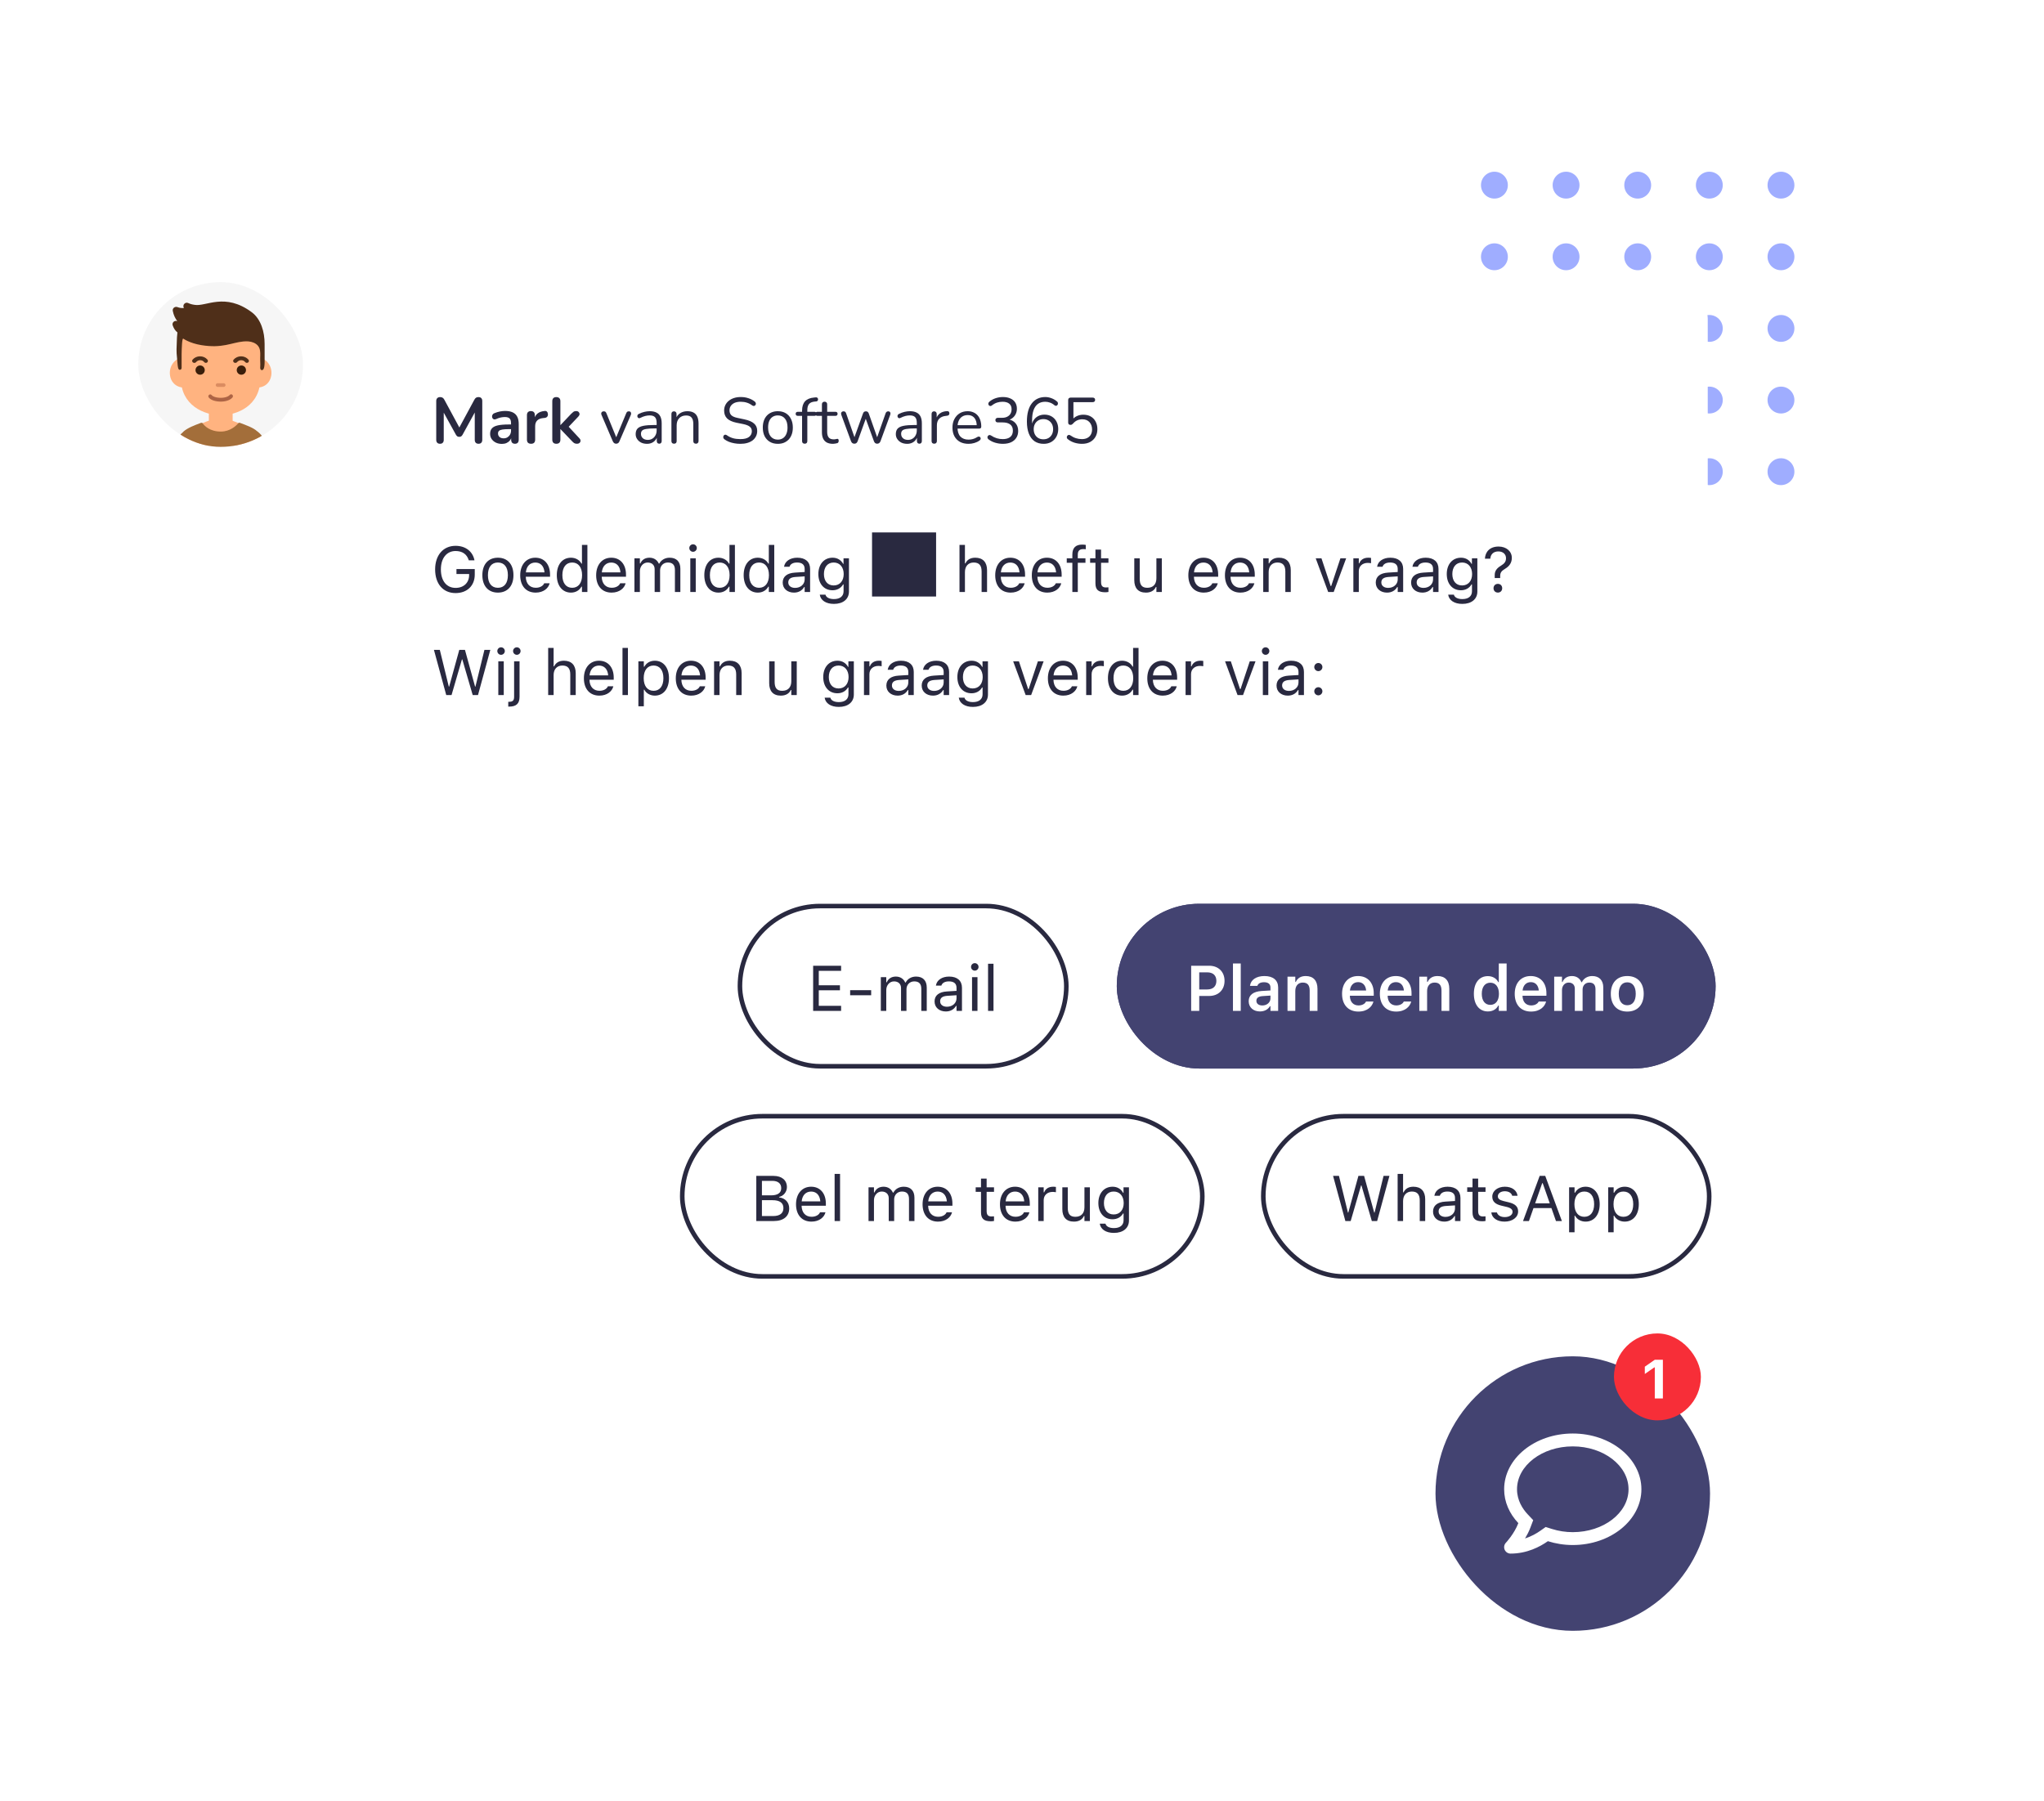 <svg width="496" height="437" viewBox="0 0 496 437" fill="none" xmlns="http://www.w3.org/2000/svg">
<circle cx="362.636" cy="44.932" r="3.26" fill="#9FADFF"/>
<circle cx="362.636" cy="79.702" r="3.26" fill="#9FADFF"/>
<circle cx="362.636" cy="62.316" r="3.26" fill="#9FADFF"/>
<circle cx="362.636" cy="97.086" r="3.26" fill="#9FADFF"/>
<circle cx="362.636" cy="114.471" r="3.26" fill="#9FADFF"/>
<circle cx="380.025" cy="44.932" r="3.26" fill="#9FADFF"/>
<circle cx="380.025" cy="79.701" r="3.26" fill="#9FADFF"/>
<circle cx="380.025" cy="62.317" r="3.26" fill="#9FADFF"/>
<circle cx="380.025" cy="97.086" r="3.26" fill="#9FADFF"/>
<circle cx="380.025" cy="114.471" r="3.26" fill="#9FADFF"/>
<circle cx="397.408" cy="44.932" r="3.26" fill="#9FADFF"/>
<circle cx="397.408" cy="79.702" r="3.26" fill="#9FADFF"/>
<circle cx="397.408" cy="62.316" r="3.26" fill="#9FADFF"/>
<circle cx="397.408" cy="97.086" r="3.26" fill="#9FADFF"/>
<circle cx="397.408" cy="114.471" r="3.26" fill="#9FADFF"/>
<circle cx="414.787" cy="44.932" r="3.26" fill="#9FADFF"/>
<circle cx="414.787" cy="79.701" r="3.26" fill="#9FADFF"/>
<circle cx="414.787" cy="62.317" r="3.26" fill="#9FADFF"/>
<circle cx="414.787" cy="97.086" r="3.26" fill="#9FADFF"/>
<circle cx="414.787" cy="114.471" r="3.26" fill="#9FADFF"/>
<circle cx="432.174" cy="44.932" r="3.26" fill="#9FADFF"/>
<circle cx="432.174" cy="79.702" r="3.26" fill="#9FADFF"/>
<circle cx="432.174" cy="62.316" r="3.26" fill="#9FADFF"/>
<circle cx="432.174" cy="97.086" r="3.26" fill="#9FADFF"/>
<circle cx="432.174" cy="114.471" r="3.26" fill="#9FADFF"/>
<g filter="url(#filter0_d_2_13477)">
<g clip-path="url(#clip0_2_13477)">
<rect x="33.555" y="65.142" width="39.973" height="39.973" rx="19.986" fill="#F6F6F6"/>
<g clip-path="url(#clip1_2_13477)">
<path d="M45.482 75.41C47.128 73.032 49.218 73.059 52.039 72.954C52.039 72.954 52.091 72.954 52.196 72.954V72.85C52.196 72.85 52.875 72.876 53.581 72.902C54.286 72.876 54.965 72.85 54.965 72.85V72.954C55.044 72.954 55.122 72.954 55.122 72.954C57.943 73.059 59.981 74.861 61.679 77.186C64.527 81.027 63.194 84.319 63.194 88.42C63.194 95.16 57.551 97.433 53.581 97.433C49.609 97.433 43.888 95.108 43.888 88.42C43.888 84.319 42.582 79.59 45.482 75.41Z" fill="#FFB380"/>
<path d="M47.99 86.539C48.355 88.577 47.127 90.275 45.273 90.641C43.418 91.007 41.615 89.909 41.275 87.872C40.91 85.834 42.138 83.874 43.992 83.509C45.821 83.143 47.624 84.501 47.99 86.539Z" fill="#FFB380"/>
<path d="M59.72 86.539C59.354 88.577 59.981 90.275 61.81 90.641C63.665 91.007 65.467 89.909 65.807 87.872C66.173 85.834 64.945 83.874 63.09 83.509C61.261 83.143 60.059 84.501 59.72 86.539Z" fill="#FFB380"/>
<path d="M63.142 84.214C63.064 82.621 63.639 80.74 61.549 79.825C60.739 79.486 59.877 79.459 59.041 79.538C56.115 79.825 53.972 81.262 48.852 80.426C46.004 79.956 44.489 78.859 44.489 78.859C44.175 78.597 44.097 81.131 44.071 82.621C44.071 83.3 44.071 83.953 44.071 84.632C44.071 85.024 44.071 85.442 44.071 85.834C44.071 85.991 44.097 86.409 43.575 86.409C43.183 86.409 43.13 85.364 43.104 85.181C42.869 82.176 42.765 82.673 42.895 79.877C42.948 78.519 42.922 78.545 43.052 77.343C42.53 76.951 42.138 76.324 41.903 75.619C41.694 74.992 42.294 74.391 42.948 74.574C43 74.6 43.026 74.6 43.026 74.6C42.53 73.973 42.112 73.111 41.929 72.118C41.798 71.465 42.451 70.969 43.078 71.204C43.548 71.387 44.071 71.465 44.62 71.413C44.62 71.413 44.62 71.413 44.62 71.387C44.202 70.707 44.933 69.871 45.665 70.211C46.109 70.42 46.631 70.577 47.258 70.655C49.975 71.126 54.573 67.599 61.078 72.432C63.351 74.13 64.213 77.213 64.213 80.165C64.213 84.005 64.213 80.792 64.213 84.606C64.213 84.946 64.187 86.147 63.795 86.409C63.404 86.67 63.116 86.278 63.142 85.912C63.168 85.39 63.194 84.893 63.142 84.214Z" fill="#4F2F19"/>
<path opacity="0.8" d="M56.375 92.469C56.297 92.391 56.166 92.339 56.062 92.365C55.931 92.365 55.827 92.417 55.748 92.522C55.304 93.018 54.285 93.279 53.188 93.201C52.352 93.149 51.621 92.888 51.386 92.574C51.307 92.469 51.203 92.417 51.098 92.391C50.968 92.365 50.863 92.391 50.758 92.469C50.55 92.6 50.497 92.888 50.628 93.097C51.02 93.645 51.934 94.037 53.11 94.115C53.24 94.115 53.397 94.141 53.528 94.141C54.129 94.141 55.618 94.037 56.401 93.149C56.584 92.94 56.558 92.652 56.375 92.469Z" fill="#995036"/>
<path d="M48.565 87.61C49.185 87.61 49.688 87.107 49.688 86.487C49.688 85.867 49.185 85.364 48.565 85.364C47.944 85.364 47.441 85.867 47.441 86.487C47.441 87.107 47.944 87.61 48.565 87.61Z" fill="#3A1E0A"/>
<path d="M58.57 87.61C59.19 87.61 59.693 87.107 59.693 86.487C59.693 85.867 59.19 85.364 58.57 85.364C57.949 85.364 57.446 85.867 57.446 86.487C57.446 87.107 57.949 87.61 58.57 87.61Z" fill="#3A1E0A"/>
<path d="M57.134 84.737C57.291 84.737 57.421 84.684 57.526 84.554C57.761 84.266 58.127 84.084 58.519 84.084C58.911 84.084 59.276 84.24 59.511 84.554C59.694 84.763 60.008 84.789 60.217 84.632C60.426 84.475 60.478 84.162 60.295 83.953C59.851 83.43 59.198 83.143 58.493 83.143C57.787 83.143 57.134 83.43 56.69 83.953C56.507 84.162 56.559 84.449 56.768 84.632C56.899 84.711 57.03 84.737 57.134 84.737Z" fill="#4F2F19"/>
<path d="M47.18 84.737C47.337 84.737 47.467 84.684 47.572 84.554C47.807 84.266 48.173 84.084 48.565 84.084C48.956 84.084 49.322 84.24 49.557 84.554C49.74 84.763 50.054 84.789 50.263 84.632C50.472 84.475 50.524 84.162 50.341 83.953C49.897 83.43 49.244 83.143 48.538 83.143C47.833 83.143 47.18 83.43 46.736 83.953C46.553 84.162 46.605 84.449 46.814 84.632C46.945 84.711 47.075 84.737 47.18 84.737Z" fill="#4F2F19"/>
<path d="M42.347 104.8C42.634 104.121 42.948 103.546 43.261 103.102C43.653 102.554 47.101 99.941 50.681 98.766V95.918H56.454V98.792C59.537 99.811 63.43 102.501 63.848 103.128C64.161 103.573 64.448 104.147 64.762 104.827H42.347V104.8Z" fill="#FFB380"/>
<path d="M42.139 105.088C42.661 103.155 43.863 101.979 44.438 101.509C44.464 101.483 44.464 101.457 44.49 101.43C45.535 100.49 47.233 99.863 48.774 99.288C48.931 99.236 49.114 99.288 49.192 99.419C49.61 99.993 50.891 101.404 53.581 101.404C55.88 101.404 57.343 99.941 57.814 99.393C57.918 99.262 58.075 99.236 58.232 99.288C59.747 99.863 61.393 100.438 62.333 101.274C62.333 101.274 64.24 102.528 64.946 105.114H42.139V105.088Z" fill="#A36E3A"/>
<path opacity="0.4" d="M54.286 90.563H52.797C52.562 90.563 52.352 90.354 52.352 90.118C52.352 89.883 52.562 89.674 52.797 89.674H54.286C54.521 89.674 54.73 89.883 54.73 90.118C54.73 90.354 54.547 90.563 54.286 90.563Z" fill="#A55334"/>
</g>
</g>
</g>
<g filter="url(#filter1_d_2_13477)">
<rect x="82.41" y="65.142" width="331.995" height="123.855" rx="6.662" fill="white"/>
<path d="M106.769 102.143C106.476 102.143 106.251 102.059 106.094 101.892C105.937 101.724 105.858 101.494 105.858 101.201V91.759C105.858 91.455 105.942 91.225 106.11 91.068C106.277 90.9 106.508 90.817 106.801 90.817C107.063 90.817 107.267 90.869 107.414 90.974C107.571 91.068 107.712 91.235 107.838 91.476L111.718 98.656H111.215L115.096 91.476C115.221 91.235 115.357 91.068 115.504 90.974C115.651 90.869 115.855 90.817 116.117 90.817C116.41 90.817 116.635 90.9 116.792 91.068C116.949 91.225 117.028 91.455 117.028 91.759V101.201C117.028 101.494 116.949 101.724 116.792 101.892C116.646 102.059 116.42 102.143 116.117 102.143C115.824 102.143 115.598 102.059 115.441 101.892C115.284 101.724 115.206 101.494 115.206 101.201V93.927H115.551L112.252 99.944C112.147 100.122 112.037 100.253 111.922 100.337C111.807 100.42 111.65 100.462 111.451 100.462C111.252 100.462 111.09 100.42 110.964 100.337C110.838 100.242 110.728 100.111 110.634 99.944L107.304 93.911H107.681V101.201C107.681 101.494 107.602 101.724 107.445 101.892C107.298 102.059 107.073 102.143 106.769 102.143ZM121.806 102.175C121.251 102.175 120.754 102.07 120.314 101.86C119.884 101.641 119.544 101.347 119.293 100.981C119.052 100.614 118.931 100.2 118.931 99.74C118.931 99.174 119.078 98.729 119.371 98.404C119.665 98.069 120.141 97.828 120.801 97.682C121.461 97.535 122.346 97.462 123.456 97.462H124.241V98.593H123.472C122.822 98.593 122.304 98.624 121.916 98.687C121.529 98.75 121.251 98.86 121.084 99.017C120.927 99.164 120.848 99.373 120.848 99.645C120.848 99.991 120.968 100.274 121.209 100.494C121.45 100.714 121.785 100.824 122.215 100.824C122.56 100.824 122.864 100.745 123.126 100.588C123.398 100.42 123.613 100.195 123.77 99.912C123.927 99.63 124.006 99.305 124.006 98.939V97.132C124.006 96.608 123.89 96.231 123.66 96.001C123.43 95.77 123.042 95.655 122.498 95.655C122.194 95.655 121.864 95.692 121.508 95.765C121.162 95.838 120.796 95.964 120.408 96.142C120.209 96.236 120.031 96.263 119.874 96.221C119.727 96.179 119.612 96.095 119.528 95.969C119.445 95.833 119.403 95.686 119.403 95.529C119.403 95.372 119.445 95.221 119.528 95.074C119.612 94.917 119.754 94.802 119.953 94.728C120.434 94.529 120.895 94.388 121.335 94.304C121.785 94.22 122.194 94.178 122.56 94.178C123.314 94.178 123.932 94.294 124.414 94.524C124.906 94.754 125.273 95.105 125.514 95.577C125.755 96.037 125.875 96.634 125.875 97.368V101.138C125.875 101.462 125.797 101.714 125.639 101.892C125.482 102.059 125.257 102.143 124.964 102.143C124.671 102.143 124.44 102.059 124.273 101.892C124.116 101.714 124.037 101.462 124.037 101.138V100.384H124.163C124.089 100.75 123.943 101.07 123.723 101.342C123.513 101.604 123.246 101.808 122.922 101.955C122.597 102.101 122.225 102.175 121.806 102.175ZM128.874 102.143C128.549 102.143 128.298 102.059 128.12 101.892C127.952 101.714 127.868 101.462 127.868 101.138V95.2C127.868 94.875 127.952 94.629 128.12 94.461C128.287 94.294 128.523 94.21 128.827 94.21C129.13 94.21 129.366 94.294 129.534 94.461C129.701 94.629 129.785 94.875 129.785 95.2V96.189H129.628C129.774 95.561 130.062 95.084 130.492 94.76C130.921 94.435 131.492 94.241 132.204 94.178C132.424 94.157 132.597 94.215 132.723 94.351C132.859 94.477 132.937 94.676 132.958 94.948C132.979 95.21 132.916 95.425 132.77 95.592C132.634 95.749 132.424 95.844 132.141 95.875L131.796 95.906C131.157 95.969 130.675 96.168 130.35 96.503C130.026 96.828 129.863 97.289 129.863 97.886V101.138C129.863 101.462 129.78 101.714 129.612 101.892C129.445 102.059 129.198 102.143 128.874 102.143ZM134.994 102.143C134.68 102.143 134.439 102.059 134.272 101.892C134.104 101.714 134.02 101.462 134.02 101.138V91.806C134.02 91.481 134.104 91.235 134.272 91.068C134.439 90.9 134.68 90.817 134.994 90.817C135.308 90.817 135.549 90.9 135.717 91.068C135.895 91.235 135.984 91.481 135.984 91.806V97.603H136.015L138.608 94.87C138.817 94.66 139 94.498 139.157 94.383C139.314 94.267 139.529 94.21 139.801 94.21C140.074 94.21 140.278 94.283 140.414 94.43C140.561 94.566 140.634 94.734 140.634 94.933C140.634 95.131 140.54 95.33 140.351 95.529L137.618 98.42V97.603L140.618 100.839C140.807 101.038 140.891 101.243 140.87 101.452C140.859 101.651 140.775 101.819 140.618 101.955C140.461 102.08 140.262 102.143 140.021 102.143C139.728 102.143 139.493 102.086 139.314 101.97C139.147 101.855 138.958 101.682 138.749 101.452L136.015 98.593H135.984V101.138C135.984 101.808 135.654 102.143 134.994 102.143ZM149.509 102.128C149.331 102.128 149.174 102.08 149.038 101.986C148.902 101.881 148.787 101.724 148.692 101.515L145.975 95.168C145.901 95.011 145.875 94.864 145.896 94.728C145.917 94.592 145.98 94.482 146.085 94.398C146.189 94.314 146.336 94.273 146.524 94.273C146.692 94.273 146.823 94.309 146.917 94.383C147.011 94.456 147.095 94.587 147.169 94.775L149.745 101.075H149.321L151.944 94.775C152.018 94.587 152.101 94.456 152.196 94.383C152.29 94.309 152.426 94.273 152.604 94.273C152.772 94.273 152.897 94.314 152.981 94.398C153.075 94.482 153.128 94.592 153.138 94.728C153.159 94.854 153.138 94.995 153.075 95.152L150.326 101.515C150.253 101.724 150.143 101.881 149.996 101.986C149.86 102.08 149.698 102.128 149.509 102.128ZM157.001 102.159C156.477 102.159 156.006 102.059 155.587 101.86C155.179 101.651 154.854 101.368 154.613 101.012C154.372 100.656 154.252 100.258 154.252 99.818C154.252 99.253 154.393 98.808 154.676 98.483C154.969 98.158 155.446 97.928 156.106 97.792C156.776 97.656 157.687 97.587 158.839 97.587H159.546V98.42H158.855C158.006 98.42 157.336 98.462 156.844 98.546C156.362 98.619 156.022 98.75 155.823 98.939C155.634 99.127 155.54 99.394 155.54 99.74C155.54 100.169 155.687 100.52 155.98 100.792C156.284 101.065 156.692 101.201 157.205 101.201C157.624 101.201 157.991 101.101 158.305 100.902C158.63 100.703 158.881 100.431 159.059 100.085C159.248 99.74 159.342 99.342 159.342 98.891V97.1C159.342 96.451 159.211 95.985 158.949 95.702C158.687 95.409 158.258 95.262 157.661 95.262C157.294 95.262 156.928 95.309 156.561 95.404C156.195 95.498 155.807 95.65 155.399 95.859C155.252 95.933 155.126 95.959 155.022 95.938C154.917 95.906 154.833 95.849 154.77 95.765C154.707 95.681 154.671 95.587 154.66 95.482C154.65 95.367 154.671 95.257 154.723 95.152C154.786 95.048 154.88 94.964 155.006 94.901C155.467 94.671 155.922 94.503 156.373 94.398C156.823 94.294 157.252 94.241 157.661 94.241C158.321 94.241 158.865 94.351 159.295 94.571C159.724 94.781 160.043 95.105 160.253 95.545C160.462 95.975 160.567 96.53 160.567 97.21V101.468C160.567 101.677 160.515 101.84 160.41 101.955C160.316 102.07 160.174 102.128 159.986 102.128C159.787 102.128 159.635 102.07 159.53 101.955C159.426 101.84 159.373 101.677 159.373 101.468V100.242H159.515C159.431 100.64 159.268 100.981 159.028 101.264C158.797 101.546 158.509 101.766 158.164 101.923C157.818 102.08 157.43 102.159 157.001 102.159ZM163.556 102.128C163.347 102.128 163.19 102.07 163.085 101.955C162.98 101.84 162.928 101.677 162.928 101.468V94.917C162.928 94.707 162.98 94.55 163.085 94.445C163.19 94.33 163.342 94.273 163.541 94.273C163.74 94.273 163.891 94.33 163.996 94.445C164.111 94.55 164.169 94.707 164.169 94.917V96.268L163.996 96.079C164.216 95.472 164.572 95.016 165.064 94.713C165.567 94.398 166.143 94.241 166.793 94.241C167.4 94.241 167.903 94.351 168.301 94.571C168.709 94.791 169.013 95.126 169.212 95.577C169.411 96.016 169.51 96.577 169.51 97.257V101.468C169.51 101.677 169.453 101.84 169.338 101.955C169.233 102.07 169.081 102.128 168.882 102.128C168.672 102.128 168.51 102.07 168.395 101.955C168.29 101.84 168.238 101.677 168.238 101.468V97.336C168.238 96.624 168.096 96.106 167.814 95.781C167.541 95.446 167.101 95.278 166.494 95.278C165.792 95.278 165.232 95.498 164.813 95.938C164.405 96.367 164.2 96.943 164.2 97.666V101.468C164.2 101.908 163.986 102.128 163.556 102.128ZM179.662 102.159C179.169 102.159 178.688 102.117 178.216 102.033C177.745 101.95 177.305 101.829 176.897 101.672C176.499 101.515 176.137 101.316 175.813 101.075C175.687 100.981 175.598 100.876 175.546 100.761C175.504 100.635 175.493 100.515 175.514 100.399C175.546 100.274 175.598 100.169 175.671 100.085C175.755 100.001 175.855 99.954 175.97 99.944C176.085 99.933 176.211 99.97 176.347 100.054C176.818 100.389 177.321 100.635 177.855 100.792C178.389 100.939 178.991 101.012 179.662 101.012C180.604 101.012 181.301 100.839 181.751 100.494C182.212 100.138 182.442 99.672 182.442 99.096C182.442 98.624 182.275 98.258 181.939 97.996C181.615 97.724 181.065 97.509 180.29 97.352L178.656 97.022C177.672 96.812 176.933 96.472 176.441 96.001C175.959 95.519 175.718 94.88 175.718 94.084C175.718 93.592 175.818 93.147 176.017 92.749C176.216 92.34 176.493 91.995 176.849 91.712C177.206 91.419 177.63 91.194 178.122 91.036C178.614 90.879 179.159 90.801 179.756 90.801C180.416 90.801 181.028 90.895 181.594 91.084C182.17 91.262 182.688 91.534 183.149 91.9C183.264 91.995 183.343 92.105 183.385 92.23C183.427 92.346 183.432 92.461 183.4 92.576C183.369 92.681 183.311 92.77 183.228 92.843C183.154 92.916 183.055 92.958 182.929 92.969C182.814 92.979 182.683 92.937 182.536 92.843C182.118 92.529 181.683 92.304 181.233 92.168C180.782 92.021 180.285 91.948 179.74 91.948C179.185 91.948 178.703 92.031 178.295 92.199C177.897 92.367 177.583 92.613 177.352 92.937C177.132 93.251 177.022 93.618 177.022 94.037C177.022 94.54 177.174 94.938 177.478 95.231C177.792 95.524 178.3 95.739 179.002 95.875L180.636 96.221C181.693 96.441 182.474 96.776 182.976 97.226C183.49 97.666 183.746 98.268 183.746 99.033C183.746 99.493 183.652 99.918 183.463 100.305C183.275 100.693 183.002 101.028 182.646 101.311C182.29 101.583 181.861 101.792 181.358 101.939C180.855 102.086 180.29 102.159 179.662 102.159ZM188.745 102.159C188.002 102.159 187.358 101.997 186.813 101.672C186.269 101.347 185.844 100.892 185.541 100.305C185.247 99.708 185.101 99.007 185.101 98.2C185.101 97.593 185.185 97.048 185.352 96.566C185.52 96.074 185.766 95.655 186.091 95.309C186.415 94.964 186.797 94.702 187.237 94.524C187.688 94.335 188.19 94.241 188.745 94.241C189.489 94.241 190.133 94.404 190.678 94.728C191.222 95.053 191.641 95.514 191.935 96.111C192.238 96.697 192.39 97.394 192.39 98.2C192.39 98.808 192.306 99.352 192.139 99.834C191.971 100.316 191.725 100.735 191.4 101.091C191.076 101.436 190.688 101.703 190.238 101.892C189.798 102.07 189.301 102.159 188.745 102.159ZM188.745 101.138C189.217 101.138 189.63 101.023 189.987 100.792C190.343 100.562 190.615 100.227 190.803 99.787C191.002 99.347 191.102 98.818 191.102 98.2C191.102 97.247 190.887 96.519 190.458 96.016C190.039 95.514 189.468 95.262 188.745 95.262C188.264 95.262 187.845 95.378 187.489 95.608C187.143 95.828 186.871 96.158 186.672 96.598C186.483 97.027 186.389 97.561 186.389 98.2C186.389 99.143 186.604 99.871 187.033 100.384C187.463 100.886 188.033 101.138 188.745 101.138ZM195.262 102.128C195.063 102.128 194.906 102.07 194.79 101.955C194.686 101.84 194.633 101.677 194.633 101.468V95.372H193.628C193.46 95.372 193.324 95.33 193.219 95.247C193.125 95.152 193.078 95.027 193.078 94.87C193.078 94.713 193.125 94.592 193.219 94.508C193.324 94.424 193.46 94.383 193.628 94.383H194.979L194.633 94.713V94.115C194.633 93.121 194.874 92.361 195.356 91.838C195.848 91.314 196.566 91.01 197.508 90.927L197.964 90.879C198.11 90.869 198.226 90.895 198.309 90.958C198.404 91.021 198.461 91.099 198.482 91.194C198.514 91.288 198.519 91.387 198.498 91.492C198.477 91.586 198.43 91.67 198.356 91.743C198.283 91.817 198.194 91.859 198.089 91.869L197.728 91.9C197.089 91.953 196.623 92.147 196.33 92.482C196.047 92.817 195.906 93.309 195.906 93.959V94.618L195.717 94.383H197.602C197.78 94.383 197.917 94.424 198.011 94.508C198.105 94.592 198.152 94.713 198.152 94.87C198.152 95.027 198.105 95.152 198.011 95.247C197.917 95.33 197.78 95.372 197.602 95.372H195.906V101.468C195.906 101.908 195.691 102.128 195.262 102.128ZM202.151 102.159C201.555 102.159 201.052 102.054 200.643 101.845C200.245 101.625 199.947 101.311 199.748 100.902C199.549 100.483 199.449 99.975 199.449 99.378V95.372H198.397C198.219 95.372 198.083 95.33 197.988 95.247C197.894 95.152 197.847 95.027 197.847 94.87C197.847 94.713 197.894 94.592 197.988 94.508C198.083 94.424 198.219 94.383 198.397 94.383H199.449V92.576C199.449 92.367 199.507 92.209 199.622 92.105C199.737 91.99 199.895 91.932 200.093 91.932C200.292 91.932 200.444 91.99 200.549 92.105C200.664 92.209 200.722 92.367 200.722 92.576V94.383H202.701C202.879 94.383 203.016 94.424 203.11 94.508C203.204 94.592 203.251 94.713 203.251 94.87C203.251 95.027 203.204 95.152 203.11 95.247C203.016 95.33 202.879 95.372 202.701 95.372H200.722V99.253C200.722 99.85 200.848 100.305 201.099 100.619C201.35 100.923 201.759 101.075 202.324 101.075C202.523 101.075 202.691 101.054 202.827 101.012C202.974 100.97 203.094 100.949 203.188 100.949C203.283 100.939 203.361 100.97 203.424 101.044C203.487 101.117 203.518 101.243 203.518 101.421C203.518 101.546 203.492 101.661 203.44 101.766C203.398 101.871 203.319 101.944 203.204 101.986C203.078 102.028 202.911 102.065 202.701 102.096C202.502 102.138 202.319 102.159 202.151 102.159ZM207.312 102.128C207.134 102.128 206.977 102.08 206.84 101.986C206.704 101.892 206.594 101.74 206.51 101.531L204.17 95.168C204.107 94.99 204.086 94.833 204.107 94.697C204.138 94.561 204.206 94.456 204.311 94.383C204.416 94.309 204.547 94.273 204.704 94.273C204.861 94.273 204.987 94.309 205.081 94.383C205.186 94.456 205.269 94.592 205.332 94.791L207.532 101.075H207.155L209.417 94.791C209.49 94.603 209.579 94.472 209.684 94.398C209.799 94.314 209.946 94.273 210.124 94.273C210.291 94.273 210.433 94.314 210.548 94.398C210.663 94.482 210.752 94.613 210.815 94.791L213.03 101.075H212.669L214.899 94.76C214.973 94.571 215.062 94.445 215.167 94.383C215.271 94.309 215.397 94.273 215.544 94.273C215.711 94.273 215.837 94.314 215.921 94.398C216.015 94.482 216.067 94.592 216.078 94.728C216.088 94.864 216.062 95.011 215.999 95.168L213.658 101.531C213.585 101.73 213.475 101.881 213.329 101.986C213.192 102.08 213.035 102.128 212.857 102.128C212.679 102.128 212.522 102.08 212.386 101.986C212.25 101.881 212.145 101.73 212.072 101.531L209.747 95.152H210.422L208.113 101.531C208.04 101.73 207.935 101.881 207.799 101.986C207.663 102.08 207.5 102.128 207.312 102.128ZM220.132 102.159C219.608 102.159 219.137 102.059 218.718 101.86C218.309 101.651 217.985 101.368 217.744 101.012C217.503 100.656 217.382 100.258 217.382 99.818C217.382 99.253 217.524 98.808 217.807 98.483C218.1 98.158 218.576 97.928 219.236 97.792C219.907 97.656 220.818 97.587 221.97 97.587H222.677V98.42H221.985C221.137 98.42 220.467 98.462 219.975 98.546C219.493 98.619 219.152 98.75 218.953 98.939C218.765 99.127 218.671 99.394 218.671 99.74C218.671 100.169 218.817 100.52 219.111 100.792C219.414 101.065 219.823 101.201 220.336 101.201C220.755 101.201 221.121 101.101 221.436 100.902C221.76 100.703 222.012 100.431 222.19 100.085C222.378 99.74 222.472 99.342 222.472 98.891V97.1C222.472 96.451 222.342 95.985 222.08 95.702C221.818 95.409 221.388 95.262 220.792 95.262C220.425 95.262 220.058 95.309 219.692 95.404C219.325 95.498 218.938 95.65 218.529 95.859C218.383 95.933 218.257 95.959 218.152 95.938C218.048 95.906 217.964 95.849 217.901 95.765C217.838 95.681 217.801 95.587 217.791 95.482C217.78 95.367 217.801 95.257 217.854 95.152C217.917 95.048 218.011 94.964 218.137 94.901C218.597 94.671 219.053 94.503 219.503 94.398C219.954 94.294 220.383 94.241 220.792 94.241C221.451 94.241 221.996 94.351 222.425 94.571C222.855 94.781 223.174 95.105 223.384 95.545C223.593 95.975 223.698 96.53 223.698 97.21V101.468C223.698 101.677 223.645 101.84 223.541 101.955C223.446 102.07 223.305 102.128 223.117 102.128C222.918 102.128 222.766 102.07 222.661 101.955C222.556 101.84 222.504 101.677 222.504 101.468V100.242H222.645C222.561 100.64 222.399 100.981 222.158 101.264C221.928 101.546 221.64 101.766 221.294 101.923C220.949 102.08 220.561 102.159 220.132 102.159ZM226.703 102.128C226.493 102.128 226.331 102.07 226.216 101.955C226.111 101.84 226.059 101.677 226.059 101.468V94.917C226.059 94.707 226.111 94.55 226.216 94.445C226.32 94.33 226.472 94.273 226.671 94.273C226.87 94.273 227.022 94.33 227.127 94.445C227.242 94.55 227.3 94.707 227.3 94.917V96.189H227.143C227.31 95.571 227.63 95.095 228.101 94.76C228.572 94.424 229.153 94.246 229.845 94.225C230.002 94.215 230.127 94.252 230.222 94.335C230.316 94.409 230.368 94.54 230.379 94.728C230.389 94.906 230.347 95.048 230.253 95.152C230.159 95.257 230.012 95.32 229.813 95.341L229.562 95.372C228.85 95.435 228.3 95.666 227.912 96.064C227.535 96.451 227.347 96.985 227.347 97.666V101.468C227.347 101.677 227.289 101.84 227.174 101.955C227.069 102.07 226.912 102.128 226.703 102.128ZM235.037 102.159C234.231 102.159 233.534 102.002 232.948 101.688C232.372 101.363 231.922 100.907 231.597 100.321C231.283 99.734 231.126 99.033 231.126 98.216C231.126 97.42 231.283 96.729 231.597 96.142C231.911 95.545 232.341 95.079 232.885 94.744C233.44 94.409 234.079 94.241 234.802 94.241C235.315 94.241 235.776 94.33 236.184 94.508C236.593 94.676 236.938 94.922 237.221 95.247C237.514 95.571 237.734 95.964 237.881 96.425C238.038 96.886 238.116 97.404 238.116 97.98C238.116 98.148 238.069 98.273 237.975 98.357C237.881 98.43 237.745 98.467 237.567 98.467H232.1V97.635H237.268L237.017 97.839C237.017 97.273 236.933 96.797 236.765 96.409C236.598 96.011 236.352 95.707 236.027 95.498C235.713 95.288 235.315 95.184 234.833 95.184C234.299 95.184 233.843 95.309 233.466 95.561C233.1 95.802 232.822 96.142 232.634 96.582C232.445 97.011 232.351 97.514 232.351 98.09V98.184C232.351 99.148 232.581 99.881 233.042 100.384C233.514 100.886 234.179 101.138 235.037 101.138C235.393 101.138 235.744 101.091 236.09 100.996C236.446 100.902 236.792 100.745 237.127 100.525C237.273 100.431 237.404 100.389 237.52 100.399C237.645 100.399 237.745 100.436 237.818 100.509C237.891 100.572 237.938 100.656 237.959 100.761C237.991 100.855 237.98 100.96 237.928 101.075C237.886 101.19 237.797 101.29 237.661 101.373C237.315 101.625 236.907 101.819 236.436 101.955C235.964 102.091 235.498 102.159 235.037 102.159ZM243.351 102.159C242.744 102.159 242.131 102.07 241.513 101.892C240.906 101.714 240.377 101.452 239.927 101.106C239.791 101.012 239.701 100.907 239.66 100.792C239.618 100.667 239.607 100.551 239.628 100.447C239.66 100.331 239.717 100.237 239.801 100.164C239.885 100.08 239.984 100.033 240.099 100.022C240.225 100.012 240.361 100.054 240.508 100.148C240.969 100.452 241.43 100.672 241.89 100.808C242.351 100.944 242.828 101.012 243.32 101.012C243.854 101.012 244.304 100.934 244.671 100.777C245.038 100.619 245.315 100.389 245.504 100.085C245.692 99.771 245.786 99.389 245.786 98.939C245.786 98.289 245.572 97.797 245.142 97.462C244.713 97.127 244.09 96.959 243.273 96.959H242.157C241.958 96.959 241.807 96.912 241.702 96.818C241.597 96.713 241.545 96.572 241.545 96.394C241.545 96.226 241.597 96.095 241.702 96.001C241.807 95.896 241.958 95.844 242.157 95.844H243.163C243.645 95.844 244.053 95.76 244.388 95.592C244.734 95.425 245.001 95.189 245.189 94.885C245.378 94.571 245.472 94.194 245.472 93.754C245.472 93.168 245.284 92.723 244.907 92.419C244.53 92.105 243.985 91.948 243.273 91.948C242.802 91.948 242.356 92.016 241.938 92.152C241.519 92.288 241.105 92.518 240.696 92.843C240.571 92.937 240.445 92.984 240.319 92.984C240.204 92.974 240.105 92.937 240.021 92.874C239.948 92.801 239.89 92.707 239.848 92.592C239.817 92.477 239.822 92.361 239.864 92.246C239.906 92.12 239.995 92.005 240.131 91.9C240.55 91.544 241.042 91.272 241.608 91.084C242.173 90.895 242.754 90.801 243.351 90.801C244.064 90.801 244.671 90.916 245.174 91.146C245.687 91.366 246.08 91.691 246.352 92.12C246.624 92.539 246.76 93.047 246.76 93.644C246.76 94.095 246.671 94.508 246.493 94.885C246.326 95.252 246.085 95.566 245.771 95.828C245.467 96.09 245.095 96.278 244.655 96.394V96.221C245.42 96.346 246.012 96.66 246.431 97.163C246.86 97.656 247.075 98.279 247.075 99.033C247.075 99.672 246.923 100.227 246.619 100.698C246.326 101.159 245.902 101.52 245.347 101.782C244.791 102.033 244.126 102.159 243.351 102.159ZM253.274 102.159C252.405 102.159 251.661 101.95 251.043 101.531C250.436 101.101 249.975 100.483 249.661 99.677C249.346 98.87 249.189 97.896 249.189 96.755C249.189 95.791 249.289 94.943 249.488 94.21C249.687 93.477 249.98 92.859 250.368 92.356C250.755 91.843 251.226 91.455 251.781 91.194C252.337 90.932 252.965 90.801 253.667 90.801C254.148 90.801 254.641 90.895 255.143 91.084C255.657 91.272 256.107 91.539 256.494 91.885C256.61 91.969 256.678 92.073 256.699 92.199C256.73 92.314 256.73 92.429 256.699 92.545C256.667 92.649 256.61 92.738 256.526 92.812C256.452 92.885 256.358 92.927 256.243 92.937C256.128 92.937 256.007 92.89 255.882 92.796C255.526 92.492 255.159 92.278 254.782 92.152C254.405 92.016 254.023 91.948 253.635 91.948C252.954 91.948 252.373 92.115 251.891 92.45C251.42 92.785 251.059 93.293 250.807 93.974C250.567 94.644 250.446 95.487 250.446 96.503V97.964H250.305C250.368 97.368 250.54 96.854 250.823 96.425C251.116 95.985 251.488 95.65 251.939 95.419C252.389 95.189 252.897 95.074 253.462 95.074C254.112 95.074 254.688 95.221 255.19 95.514C255.693 95.807 256.086 96.221 256.369 96.755C256.651 97.278 256.793 97.881 256.793 98.561C256.793 99.253 256.646 99.871 256.353 100.415C256.06 100.96 255.646 101.389 255.112 101.703C254.578 102.007 253.965 102.159 253.274 102.159ZM253.195 101.059C253.656 101.059 254.065 100.96 254.421 100.761C254.777 100.551 255.054 100.263 255.253 99.897C255.452 99.52 255.552 99.09 255.552 98.609C255.552 98.127 255.452 97.703 255.253 97.336C255.054 96.969 254.777 96.681 254.421 96.472C254.065 96.263 253.656 96.158 253.195 96.158C252.734 96.158 252.326 96.263 251.97 96.472C251.614 96.681 251.336 96.969 251.137 97.336C250.938 97.703 250.839 98.127 250.839 98.609C250.839 99.09 250.938 99.52 251.137 99.897C251.336 100.263 251.614 100.551 251.97 100.761C252.326 100.96 252.734 101.059 253.195 101.059ZM262.552 102.159C261.955 102.159 261.358 102.07 260.761 101.892C260.175 101.714 259.641 101.436 259.159 101.059C259.033 100.975 258.949 100.876 258.908 100.761C258.866 100.646 258.86 100.53 258.892 100.415C258.923 100.3 258.981 100.206 259.065 100.132C259.148 100.049 259.248 100.001 259.363 99.991C259.489 99.981 259.62 100.022 259.756 100.117C260.185 100.42 260.63 100.646 261.091 100.792C261.552 100.939 262.034 101.012 262.536 101.012C263.05 101.012 263.49 100.918 263.856 100.729C264.233 100.53 264.516 100.258 264.704 99.912C264.903 99.556 265.003 99.143 265.003 98.671C265.003 97.949 264.793 97.357 264.375 96.896C263.956 96.435 263.38 96.205 262.646 96.205C262.196 96.205 261.782 96.289 261.405 96.456C261.028 96.624 260.683 96.891 260.369 97.257C260.295 97.341 260.206 97.415 260.101 97.477C260.007 97.53 259.897 97.556 259.772 97.556C259.594 97.556 259.452 97.509 259.347 97.415C259.253 97.31 259.206 97.174 259.206 97.006V91.539C259.206 91.34 259.258 91.194 259.363 91.099C259.468 90.995 259.614 90.942 259.803 90.942H265.144C265.343 90.942 265.49 90.989 265.584 91.084C265.689 91.178 265.741 91.314 265.741 91.492C265.741 91.67 265.689 91.806 265.584 91.9C265.49 91.995 265.343 92.042 265.144 92.042H260.479V96.456H260.133C260.405 96.016 260.782 95.681 261.264 95.451C261.746 95.21 262.285 95.09 262.882 95.09C263.584 95.09 264.186 95.236 264.689 95.529C265.202 95.823 265.595 96.236 265.867 96.77C266.15 97.294 266.291 97.907 266.291 98.609C266.291 99.3 266.139 99.912 265.836 100.447C265.532 100.981 265.102 101.4 264.547 101.703C263.992 102.007 263.327 102.159 262.552 102.159Z" fill="#292940"/>
<path d="M110.553 138.379C107.524 138.379 105.589 136.148 105.589 132.648V132.633C105.589 129.18 107.555 126.91 110.553 126.91C112.982 126.91 114.69 128.276 115.122 130.356L115.137 130.432H113.756L113.733 130.356C113.285 128.944 112.185 128.17 110.553 128.17C108.382 128.17 106.985 129.916 106.985 132.633V132.648C106.985 135.404 108.359 137.119 110.56 137.119C112.519 137.119 113.839 135.867 113.839 134.015V133.749H110.765V132.55H115.206V133.886C115.206 136.588 113.354 138.379 110.553 138.379ZM120.822 138.265C118.492 138.265 117.05 136.656 117.05 134.038V134.022C117.05 131.396 118.492 129.795 120.822 129.795C123.153 129.795 124.595 131.396 124.595 134.022V134.038C124.595 136.656 123.153 138.265 120.822 138.265ZM120.822 137.096C122.371 137.096 123.244 135.965 123.244 134.038V134.022C123.244 132.087 122.371 130.963 120.822 130.963C119.274 130.963 118.401 132.087 118.401 134.022V134.038C118.401 135.965 119.274 137.096 120.822 137.096ZM129.984 138.265C127.646 138.265 126.234 136.626 126.234 134.06V134.053C126.234 131.525 127.677 129.795 129.9 129.795C132.124 129.795 133.475 131.449 133.475 133.893V134.409H127.585C127.623 136.102 128.557 137.089 130.014 137.089C131.122 137.089 131.806 136.565 132.026 136.072L132.056 136.003H133.377L133.362 136.064C133.081 137.172 131.912 138.265 129.984 138.265ZM129.893 130.971C128.678 130.971 127.752 131.798 127.608 133.354H132.132C131.995 131.738 131.1 130.971 129.893 130.971ZM138.546 138.265C136.474 138.265 135.115 136.588 135.115 134.038V134.022C135.115 131.457 136.466 129.795 138.546 129.795C139.669 129.795 140.648 130.356 141.096 131.229H141.218V126.69H142.538V138.121H141.218V136.816H141.096C140.595 137.726 139.684 138.265 138.546 138.265ZM138.849 137.096C140.337 137.096 141.248 135.927 141.248 134.038V134.022C141.248 132.132 140.337 130.963 138.849 130.963C137.354 130.963 136.466 132.117 136.466 134.022V134.038C136.466 135.943 137.354 137.096 138.849 137.096ZM148.413 138.265C146.075 138.265 144.664 136.626 144.664 134.06V134.053C144.664 131.525 146.106 129.795 148.33 129.795C150.554 129.795 151.905 131.449 151.905 133.893V134.409H146.015C146.053 136.102 146.986 137.089 148.444 137.089C149.552 137.089 150.235 136.565 150.455 136.072L150.485 136.003H151.806L151.791 136.064C151.51 137.172 150.341 138.265 148.413 138.265ZM148.322 130.971C147.108 130.971 146.182 131.798 146.037 133.354H150.561C150.425 131.738 149.529 130.971 148.322 130.971ZM153.954 138.121V129.939H155.275V131.184H155.396C155.761 130.303 156.535 129.795 157.605 129.795C158.713 129.795 159.487 130.379 159.867 131.229H159.988C160.429 130.364 161.362 129.795 162.493 129.795C164.163 129.795 165.097 130.751 165.097 132.466V138.121H163.776V132.77C163.776 131.563 163.222 130.963 162.068 130.963C160.93 130.963 160.178 131.821 160.178 132.861V138.121H158.857V132.565C158.857 131.593 158.189 130.963 157.157 130.963C156.087 130.963 155.275 131.897 155.275 133.051V138.121H153.954ZM168.178 128.36C167.677 128.36 167.267 127.95 167.267 127.449C167.267 126.948 167.677 126.538 168.178 126.538C168.679 126.538 169.089 126.948 169.089 127.449C169.089 127.95 168.679 128.36 168.178 128.36ZM167.51 138.121V129.939H168.831V138.121H167.51ZM174.342 138.265C172.269 138.265 170.911 136.588 170.911 134.038V134.022C170.911 131.457 172.262 129.795 174.342 129.795C175.465 129.795 176.444 130.356 176.892 131.229H177.013V126.69H178.334V138.121H177.013V136.816H176.892C176.391 137.726 175.48 138.265 174.342 138.265ZM174.645 137.096C176.133 137.096 177.044 135.927 177.044 134.038V134.022C177.044 132.132 176.133 130.963 174.645 130.963C173.15 130.963 172.262 132.117 172.262 134.022V134.038C172.262 135.943 173.15 137.096 174.645 137.096ZM183.89 138.265C181.818 138.265 180.459 136.588 180.459 134.038V134.022C180.459 131.457 181.81 129.795 183.89 129.795C185.014 129.795 185.993 130.356 186.441 131.229H186.562V126.69H187.883V138.121H186.562V136.816H186.441C185.94 137.726 185.029 138.265 183.89 138.265ZM184.194 137.096C185.682 137.096 186.592 135.927 186.592 134.038V134.022C186.592 132.132 185.682 130.963 184.194 130.963C182.699 130.963 181.81 132.117 181.81 134.022V134.038C181.81 135.943 182.699 137.096 184.194 137.096ZM192.665 138.265C191.109 138.265 189.932 137.324 189.932 135.836V135.821C189.932 134.364 191.01 133.521 192.915 133.408L195.26 133.263V132.519C195.26 131.51 194.646 130.963 193.424 130.963C192.444 130.963 191.799 131.328 191.587 131.965L191.579 131.988H190.258L190.266 131.943C190.479 130.66 191.723 129.795 193.469 129.795C195.465 129.795 196.581 130.819 196.581 132.519V138.121H195.26V136.914H195.139C194.623 137.787 193.765 138.265 192.665 138.265ZM191.283 135.806C191.283 136.633 191.989 137.119 192.938 137.119C194.281 137.119 195.26 136.239 195.26 135.07V134.326L193.074 134.463C191.83 134.538 191.283 134.979 191.283 135.791V135.806ZM202.365 141.005C200.392 141.005 199.132 140.117 198.927 138.774L198.942 138.766H200.308L200.316 138.774C200.46 139.396 201.188 139.837 202.365 139.837C203.83 139.837 204.703 139.146 204.703 137.939V136.284H204.581C204.065 137.187 203.139 137.696 202.016 137.696C199.898 137.696 198.585 136.057 198.585 133.764V133.749C198.585 131.457 199.906 129.795 202.046 129.795C203.2 129.795 204.096 130.364 204.597 131.29H204.688V129.939H206.008V138.007C206.008 139.837 204.597 141.005 202.365 141.005ZM202.304 136.527C203.822 136.527 204.733 135.389 204.733 133.764V133.749C204.733 132.125 203.815 130.963 202.304 130.963C200.786 130.963 199.936 132.125 199.936 133.749V133.764C199.936 135.389 200.786 136.527 202.304 136.527ZM211.61 139.209H227.155V123.664H211.61V139.209ZM232.832 138.121V126.69H234.153V131.168H234.275C234.684 130.303 235.451 129.795 236.658 129.795C238.495 129.795 239.519 130.88 239.519 132.823V138.121H238.199V133.142C238.199 131.669 237.592 130.963 236.286 130.963C234.98 130.963 234.153 131.844 234.153 133.278V138.121H232.832ZM245.25 138.265C242.912 138.265 241.501 136.626 241.501 134.06V134.053C241.501 131.525 242.943 129.795 245.167 129.795C247.391 129.795 248.742 131.449 248.742 133.893V134.409H242.852C242.89 136.102 243.823 137.089 245.281 137.089C246.389 137.089 247.072 136.565 247.292 136.072L247.322 136.003H248.643L248.628 136.064C248.347 137.172 247.178 138.265 245.25 138.265ZM245.159 130.971C243.945 130.971 243.019 131.798 242.874 133.354H247.398C247.262 131.738 246.366 130.971 245.159 130.971ZM254.131 138.265C251.793 138.265 250.381 136.626 250.381 134.06V134.053C250.381 131.525 251.823 129.795 254.047 129.795C256.271 129.795 257.622 131.449 257.622 133.893V134.409H251.732C251.77 136.102 252.704 137.089 254.161 137.089C255.269 137.089 255.952 136.565 256.173 136.072L256.203 136.003H257.524L257.508 136.064C257.228 137.172 256.059 138.265 254.131 138.265ZM254.04 130.971C252.825 130.971 251.899 131.798 251.755 133.354H256.279C256.142 131.738 255.247 130.971 254.04 130.971ZM260.218 138.121V131.032H258.86V129.939H260.218V129.028C260.218 127.396 261.038 126.614 262.594 126.614C262.913 126.614 263.201 126.637 263.474 126.69V127.745C263.315 127.715 263.095 127.707 262.86 127.707C261.918 127.707 261.539 128.17 261.539 129.066V129.939H263.399V131.032H261.539V138.121H260.218ZM268.211 138.182C266.526 138.182 265.82 137.559 265.82 135.996V131.032H264.529V129.939H265.82V127.821H267.186V129.939H268.977V131.032H267.186V135.662C267.186 136.626 267.52 137.013 268.37 137.013C268.605 137.013 268.735 137.005 268.977 136.983V138.106C268.719 138.151 268.469 138.182 268.211 138.182ZM278.063 138.265C276.203 138.265 275.247 137.172 275.247 135.237V129.939H276.568V134.918C276.568 136.391 277.099 137.096 278.405 137.096C279.847 137.096 280.613 136.216 280.613 134.781V129.939H281.934V138.121H280.613V136.899H280.492C280.09 137.772 279.262 138.265 278.063 138.265ZM292.113 138.265C289.775 138.265 288.363 136.626 288.363 134.06V134.053C288.363 131.525 289.805 129.795 292.029 129.795C294.253 129.795 295.604 131.449 295.604 133.893V134.409H289.714C289.752 136.102 290.686 137.089 292.143 137.089C293.251 137.089 293.934 136.565 294.154 136.072L294.185 136.003H295.505L295.49 136.064C295.209 137.172 294.041 138.265 292.113 138.265ZM292.022 130.971C290.807 130.971 289.881 131.798 289.737 133.354H294.261C294.124 131.738 293.228 130.971 292.022 130.971ZM300.993 138.265C298.655 138.265 297.244 136.626 297.244 134.06V134.053C297.244 131.525 298.686 129.795 300.91 129.795C303.134 129.795 304.485 131.449 304.485 133.893V134.409H298.595C298.633 136.102 299.566 137.089 301.024 137.089C302.132 137.089 302.815 136.565 303.035 136.072L303.065 136.003H304.386L304.371 136.064C304.09 137.172 302.921 138.265 300.993 138.265ZM300.902 130.971C299.688 130.971 298.762 131.798 298.618 133.354H303.141C303.005 131.738 302.109 130.971 300.902 130.971ZM306.534 138.121V129.939H307.855V131.168H307.976C308.386 130.303 309.153 129.795 310.36 129.795C312.197 129.795 313.221 130.88 313.221 132.823V138.121H311.901V133.142C311.901 131.669 311.293 130.963 309.988 130.963C308.682 130.963 307.855 131.844 307.855 133.278V138.121H306.534ZM322.299 138.121L319.271 129.939H320.667L322.906 136.679H323.028L325.267 129.939H326.664L323.635 138.121H322.299ZM328.409 138.121V129.939H329.73V131.153H329.852C330.163 130.296 330.929 129.795 332.038 129.795C332.288 129.795 332.569 129.825 332.698 129.848V131.13C332.425 131.085 332.174 131.055 331.886 131.055C330.626 131.055 329.73 131.852 329.73 133.051V138.121H328.409ZM336.577 138.265C335.021 138.265 333.844 137.324 333.844 135.836V135.821C333.844 134.364 334.922 133.521 336.827 133.408L339.172 133.263V132.519C339.172 131.51 338.558 130.963 337.336 130.963C336.356 130.963 335.711 131.328 335.499 131.965L335.491 131.988H334.17L334.178 131.943C334.391 130.66 335.635 129.795 337.381 129.795C339.377 129.795 340.493 130.819 340.493 132.519V138.121H339.172V136.914H339.051C338.535 137.787 337.677 138.265 336.577 138.265ZM335.195 135.806C335.195 136.633 335.901 137.119 336.85 137.119C338.193 137.119 339.172 136.239 339.172 135.07V134.326L336.986 134.463C335.742 134.538 335.195 134.979 335.195 135.791V135.806ZM345.154 138.265C343.598 138.265 342.421 137.324 342.421 135.836V135.821C342.421 134.364 343.499 133.521 345.404 133.408L347.749 133.263V132.519C347.749 131.51 347.135 130.963 345.913 130.963C344.933 130.963 344.288 131.328 344.076 131.965L344.068 131.988H342.747L342.755 131.943C342.968 130.66 344.212 129.795 345.958 129.795C347.954 129.795 349.07 130.819 349.07 132.519V138.121H347.749V136.914H347.628C347.112 137.787 346.254 138.265 345.154 138.265ZM343.772 135.806C343.772 136.633 344.478 137.119 345.427 137.119C346.77 137.119 347.749 136.239 347.749 135.07V134.326L345.563 134.463C344.319 134.538 343.772 134.979 343.772 135.791V135.806ZM354.854 141.005C352.881 141.005 351.621 140.117 351.416 138.774L351.431 138.766H352.797L352.805 138.774C352.949 139.396 353.677 139.837 354.854 139.837C356.319 139.837 357.192 139.146 357.192 137.939V136.284H357.07C356.554 137.187 355.628 137.696 354.505 137.696C352.387 137.696 351.074 136.057 351.074 133.764V133.749C351.074 131.457 352.395 129.795 354.535 129.795C355.689 129.795 356.585 130.364 357.086 131.29H357.177V129.939H358.497V138.007C358.497 139.837 357.086 141.005 354.854 141.005ZM354.793 136.527C356.311 136.527 357.222 135.389 357.222 133.764V133.749C357.222 132.125 356.304 130.963 354.793 130.963C353.275 130.963 352.425 132.125 352.425 133.749V133.764C352.425 135.389 353.275 136.527 354.793 136.527ZM362.71 134.736V134.038C362.702 133.036 363.188 132.352 364.228 131.73C365.108 131.191 365.45 130.713 365.45 129.908V129.893C365.45 128.96 364.721 128.269 363.59 128.269C362.444 128.269 361.716 128.944 361.64 130.022L361.625 130.03L360.334 130.037V130.022C360.418 128.39 361.511 127.085 363.644 127.085C365.556 127.085 366.862 128.269 366.862 129.825V129.84C366.862 131.024 366.247 131.867 365.275 132.451C364.311 133.02 364.038 133.445 364.038 134.242V134.736H362.71ZM363.477 138.258C362.862 138.258 362.422 137.817 362.422 137.203C362.422 136.58 362.862 136.14 363.477 136.14C364.091 136.14 364.524 136.58 364.524 137.203C364.524 137.817 364.091 138.258 363.477 138.258ZM108.283 163.121L105.3 152.168H106.727L108.906 161.072H108.997L111.448 152.168H112.83L115.282 161.072H115.373L117.551 152.168H118.978L115.995 163.121H114.705L112.185 154.476H112.094L109.574 163.121H108.283ZM121.589 153.36C121.088 153.36 120.678 152.95 120.678 152.449C120.678 151.948 121.088 151.538 121.589 151.538C122.09 151.538 122.5 151.948 122.5 152.449C122.5 152.95 122.09 153.36 121.589 153.36ZM120.921 163.121V154.939H122.242V163.121H120.921ZM125.415 153.36C124.914 153.36 124.504 152.95 124.504 152.449C124.504 151.948 124.914 151.538 125.415 151.538C125.916 151.538 126.325 151.948 126.325 152.449C126.325 152.95 125.916 153.36 125.415 153.36ZM123.563 165.93H123.335V164.761H123.532C124.42 164.761 124.754 164.449 124.754 163.546V154.939H126.075V163.523C126.075 165.208 125.278 165.93 123.563 165.93ZM133.02 163.121V151.69H134.341V156.168H134.462C134.872 155.303 135.639 154.795 136.846 154.795C138.682 154.795 139.707 155.88 139.707 157.823V163.121H138.386V158.142C138.386 156.669 137.779 155.963 136.474 155.963C135.168 155.963 134.341 156.844 134.341 158.278V163.121H133.02ZM145.438 163.265C143.1 163.265 141.688 161.626 141.688 159.06V159.053C141.688 156.525 143.13 154.795 145.354 154.795C147.578 154.795 148.929 156.449 148.929 158.893V159.409H143.039C143.077 161.102 144.011 162.089 145.468 162.089C146.576 162.089 147.259 161.565 147.48 161.072L147.51 161.003H148.831L148.815 161.064C148.535 162.172 147.366 163.265 145.438 163.265ZM145.347 155.971C144.132 155.971 143.206 156.798 143.062 158.354H147.586C147.449 156.738 146.554 155.971 145.347 155.971ZM151.055 163.121V151.69H152.375V163.121H151.055ZM154.91 165.854V154.939H156.231V156.244H156.353C156.854 155.333 157.764 154.795 158.903 154.795C160.975 154.795 162.334 156.472 162.334 159.022V159.038C162.334 161.603 160.983 163.265 158.903 163.265C157.78 163.265 156.8 162.704 156.353 161.831H156.231V165.854H154.91ZM158.599 162.096C160.095 162.096 160.983 160.943 160.983 159.038V159.022C160.983 157.117 160.095 155.963 158.599 155.963C157.112 155.963 156.201 157.132 156.201 159.022V159.038C156.201 160.927 157.112 162.096 158.599 162.096ZM167.738 163.265C165.4 163.265 163.988 161.626 163.988 159.06V159.053C163.988 156.525 165.431 154.795 167.655 154.795C169.879 154.795 171.23 156.449 171.23 158.893V159.409H165.34C165.377 161.102 166.311 162.089 167.768 162.089C168.877 162.089 169.56 161.565 169.78 161.072L169.81 161.003H171.131L171.116 161.064C170.835 162.172 169.666 163.265 167.738 163.265ZM167.647 155.971C166.433 155.971 165.507 156.798 165.362 158.354H169.886C169.75 156.738 168.854 155.971 167.647 155.971ZM173.279 163.121V154.939H174.6V156.168H174.721C175.131 155.303 175.898 154.795 177.104 154.795C178.941 154.795 179.966 155.88 179.966 157.823V163.121H178.645V158.142C178.645 156.669 178.038 155.963 176.733 155.963C175.427 155.963 174.6 156.844 174.6 158.278V163.121H173.279ZM189.469 163.265C187.609 163.265 186.653 162.172 186.653 160.237V154.939H187.974V159.918C187.974 161.391 188.505 162.096 189.811 162.096C191.253 162.096 192.019 161.216 192.019 159.781V154.939H193.34V163.121H192.019V161.899H191.898C191.496 162.772 190.668 163.265 189.469 163.265ZM203.549 166.005C201.576 166.005 200.316 165.117 200.111 163.774L200.126 163.766H201.492L201.5 163.774C201.644 164.396 202.373 164.837 203.549 164.837C205.014 164.837 205.887 164.146 205.887 162.939V161.284H205.765C205.249 162.187 204.323 162.696 203.2 162.696C201.082 162.696 199.769 161.057 199.769 158.764V158.749C199.769 156.457 201.09 154.795 203.23 154.795C204.384 154.795 205.28 155.364 205.781 156.29H205.872V154.939H207.192V163.007C207.192 164.837 205.781 166.005 203.549 166.005ZM203.488 161.527C205.006 161.527 205.917 160.389 205.917 158.764V158.749C205.917 157.125 204.999 155.963 203.488 155.963C201.97 155.963 201.12 157.125 201.12 158.749V158.764C201.12 160.389 201.97 161.527 203.488 161.527ZM209.652 163.121V154.939H210.972V156.153H211.094C211.405 155.296 212.172 154.795 213.28 154.795C213.53 154.795 213.811 154.825 213.94 154.848V156.13C213.667 156.085 213.416 156.055 213.128 156.055C211.868 156.055 210.972 156.852 210.972 158.051V163.121H209.652ZM217.819 163.265C216.263 163.265 215.086 162.324 215.086 160.836V160.821C215.086 159.364 216.164 158.521 218.069 158.408L220.415 158.263V157.519C220.415 156.51 219.8 155.963 218.578 155.963C217.599 155.963 216.954 156.328 216.741 156.965L216.733 156.988H215.413L215.42 156.943C215.633 155.66 216.878 154.795 218.623 154.795C220.62 154.795 221.735 155.819 221.735 157.519V163.121H220.415V161.914H220.293C219.777 162.787 218.919 163.265 217.819 163.265ZM216.437 160.806C216.437 161.633 217.143 162.119 218.092 162.119C219.436 162.119 220.415 161.239 220.415 160.07V159.326L218.229 159.463C216.984 159.538 216.437 159.979 216.437 160.791V160.806ZM226.396 163.265C224.84 163.265 223.663 162.324 223.663 160.836V160.821C223.663 159.364 224.741 158.521 226.646 158.408L228.992 158.263V157.519C228.992 156.51 228.377 155.963 227.155 155.963C226.176 155.963 225.531 156.328 225.318 156.965L225.31 156.988H223.99L223.997 156.943C224.21 155.66 225.455 154.795 227.2 154.795C229.197 154.795 230.312 155.819 230.312 157.519V163.121H228.992V161.914H228.87C228.354 162.787 227.496 163.265 226.396 163.265ZM225.014 160.806C225.014 161.633 225.72 162.119 226.669 162.119C228.013 162.119 228.992 161.239 228.992 160.07V159.326L226.806 159.463C225.561 159.538 225.014 159.979 225.014 160.791V160.806ZM236.096 166.005C234.123 166.005 232.863 165.117 232.658 163.774L232.673 163.766H234.039L234.047 163.774C234.191 164.396 234.92 164.837 236.096 164.837C237.561 164.837 238.434 164.146 238.434 162.939V161.284H238.313C237.796 162.187 236.87 162.696 235.747 162.696C233.629 162.696 232.316 161.057 232.316 158.764V158.749C232.316 156.457 233.637 154.795 235.777 154.795C236.931 154.795 237.827 155.364 238.328 156.29H238.419V154.939H239.74V163.007C239.74 164.837 238.328 166.005 236.096 166.005ZM236.036 161.527C237.554 161.527 238.464 160.389 238.464 158.764V158.749C238.464 157.125 237.546 155.963 236.036 155.963C234.517 155.963 233.667 157.125 233.667 158.749V158.764C233.667 160.389 234.517 161.527 236.036 161.527ZM248.886 163.121L245.857 154.939H247.254L249.493 161.679H249.615L251.854 154.939H253.25L250.222 163.121H248.886ZM258.032 163.265C255.694 163.265 254.283 161.626 254.283 159.06V159.053C254.283 156.525 255.725 154.795 257.949 154.795C260.173 154.795 261.524 156.449 261.524 158.893V159.409H255.634C255.672 161.102 256.605 162.089 258.063 162.089C259.171 162.089 259.854 161.565 260.074 161.072L260.104 161.003H261.425L261.41 161.064C261.129 162.172 259.96 163.265 258.032 163.265ZM257.941 155.971C256.727 155.971 255.801 156.798 255.656 158.354H260.18C260.044 156.738 259.148 155.971 257.941 155.971ZM263.573 163.121V154.939H264.894V156.153H265.015C265.326 155.296 266.093 154.795 267.201 154.795C267.452 154.795 267.733 154.825 267.862 154.848V156.13C267.588 156.085 267.338 156.055 267.049 156.055C265.789 156.055 264.894 156.852 264.894 158.051V163.121H263.573ZM272.287 163.265C270.215 163.265 268.856 161.588 268.856 159.038V159.022C268.856 156.457 270.207 154.795 272.287 154.795C273.41 154.795 274.389 155.356 274.837 156.229H274.959V151.69H276.279V163.121H274.959V161.816H274.837C274.336 162.726 273.425 163.265 272.287 163.265ZM272.59 162.096C274.078 162.096 274.989 160.927 274.989 159.038V159.022C274.989 157.132 274.078 155.963 272.59 155.963C271.095 155.963 270.207 157.117 270.207 159.022V159.038C270.207 160.943 271.095 162.096 272.59 162.096ZM282.154 163.265C279.816 163.265 278.405 161.626 278.405 159.06V159.053C278.405 156.525 279.847 154.795 282.071 154.795C284.295 154.795 285.646 156.449 285.646 158.893V159.409H279.756C279.794 161.102 280.727 162.089 282.185 162.089C283.293 162.089 283.976 161.565 284.196 161.072L284.226 161.003H285.547L285.532 161.064C285.251 162.172 284.082 163.265 282.154 163.265ZM282.063 155.971C280.849 155.971 279.923 156.798 279.778 158.354H284.302C284.166 156.738 283.27 155.971 282.063 155.971ZM287.695 163.121V154.939H289.016V156.153H289.137C289.448 155.296 290.215 154.795 291.323 154.795C291.574 154.795 291.855 154.825 291.984 154.848V156.13C291.71 156.085 291.46 156.055 291.171 156.055C289.911 156.055 289.016 156.852 289.016 158.051V163.121H287.695ZM300.303 163.121L297.274 154.939H298.671L300.91 161.679H301.031L303.27 154.939H304.667L301.638 163.121H300.303ZM307.111 153.36C306.61 153.36 306.2 152.95 306.2 152.449C306.2 151.948 306.61 151.538 307.111 151.538C307.612 151.538 308.022 151.948 308.022 152.449C308.022 152.95 307.612 153.36 307.111 153.36ZM306.443 163.121V154.939H307.764V163.121H306.443ZM312.5 163.265C310.944 163.265 309.768 162.324 309.768 160.836V160.821C309.768 159.364 310.845 158.521 312.751 158.408L315.096 158.263V157.519C315.096 156.51 314.481 155.963 313.259 155.963C312.28 155.963 311.635 156.328 311.422 156.965L311.415 156.988H310.094L310.102 156.943C310.314 155.66 311.559 154.795 313.305 154.795C315.301 154.795 316.417 155.819 316.417 157.519V163.121H315.096V161.914H314.975C314.458 162.787 313.601 163.265 312.5 163.265ZM311.119 160.806C311.119 161.633 311.825 162.119 312.773 162.119C314.117 162.119 315.096 161.239 315.096 160.07V159.326L312.91 159.463C311.665 159.538 311.119 159.979 311.119 160.791V160.806ZM319.908 157.322C319.369 157.322 318.922 156.874 318.922 156.335C318.922 155.789 319.369 155.349 319.908 155.349C320.455 155.349 320.895 155.789 320.895 156.335C320.895 156.874 320.455 157.322 319.908 157.322ZM319.908 163.197C319.369 163.197 318.922 162.749 318.922 162.21C318.922 161.664 319.369 161.224 319.908 161.224C320.455 161.224 320.895 161.664 320.895 162.21C320.895 162.749 320.455 163.197 319.908 163.197Z" fill="#292940"/>
</g>
<g filter="url(#filter2_d_2_13477)">
<rect x="165" y="267" width="127.311" height="39.986" rx="19.993" fill="white"/>
<rect x="165.555" y="267.555" width="126.2" height="38.876" rx="19.438" stroke="#292940" stroke-width="1.11"/>
<path d="M183.523 292.993V282.04H187.713C189.725 282.04 190.954 283.095 190.954 284.765V284.78C190.954 285.911 190.119 286.944 189.064 287.133V287.255C190.56 287.445 191.508 288.469 191.508 289.912V289.927C191.508 291.847 190.127 292.993 187.797 292.993H183.523ZM187.425 283.247H184.89V286.762H187.076C188.73 286.762 189.573 286.169 189.573 285.016V285.001C189.573 283.892 188.783 283.247 187.425 283.247ZM187.463 287.938H184.89V291.786H187.592C189.239 291.786 190.104 291.118 190.104 289.858V289.843C190.104 288.583 189.209 287.938 187.463 287.938ZM196.913 293.137C194.575 293.137 193.163 291.498 193.163 288.932V288.925C193.163 286.397 194.605 284.667 196.829 284.667C199.053 284.667 200.404 286.321 200.404 288.765V289.282H194.514C194.552 290.974 195.486 291.961 196.943 291.961C198.051 291.961 198.734 291.437 198.954 290.944L198.985 290.875H200.306L200.29 290.936C200.01 292.044 198.841 293.137 196.913 293.137ZM196.822 285.843C195.607 285.843 194.681 286.67 194.537 288.226H199.061C198.924 286.61 198.028 285.843 196.822 285.843ZM202.529 292.993V281.562H203.85V292.993H202.529ZM210.757 292.993V284.811H212.078V286.056H212.2C212.564 285.175 213.338 284.667 214.408 284.667C215.516 284.667 216.291 285.251 216.67 286.101H216.792C217.232 285.236 218.165 284.667 219.296 284.667C220.966 284.667 221.9 285.623 221.9 287.338V292.993H220.579V287.642C220.579 286.435 220.025 285.836 218.871 285.836C217.733 285.836 216.981 286.693 216.981 287.733V292.993H215.661V287.437C215.661 286.466 214.993 285.836 213.96 285.836C212.89 285.836 212.078 286.769 212.078 287.923V292.993H210.757ZM227.623 293.137C225.285 293.137 223.873 291.498 223.873 288.932V288.925C223.873 286.397 225.316 284.667 227.539 284.667C229.763 284.667 231.115 286.321 231.115 288.765V289.282H225.224C225.262 290.974 226.196 291.961 227.653 291.961C228.762 291.961 229.445 291.437 229.665 290.944L229.695 290.875H231.016L231.001 290.936C230.72 292.044 229.551 293.137 227.623 293.137ZM227.532 285.843C226.317 285.843 225.391 286.67 225.247 288.226H229.771C229.634 286.61 228.739 285.843 227.532 285.843ZM240.443 293.054C238.758 293.054 238.052 292.431 238.052 290.868V285.904H236.762V284.811H238.052V282.693H239.418V284.811H241.21V285.904H239.418V290.534C239.418 291.498 239.752 291.885 240.602 291.885C240.838 291.885 240.967 291.877 241.21 291.855V292.978C240.952 293.024 240.701 293.054 240.443 293.054ZM246.401 293.137C244.064 293.137 242.652 291.498 242.652 288.932V288.925C242.652 286.397 244.094 284.667 246.318 284.667C248.542 284.667 249.893 286.321 249.893 288.765V289.282H244.003C244.041 290.974 244.974 291.961 246.432 291.961C247.54 291.961 248.223 291.437 248.443 290.944L248.474 290.875H249.794L249.779 290.936C249.498 292.044 248.329 293.137 246.401 293.137ZM246.31 285.843C245.096 285.843 244.17 286.67 244.026 288.226H248.549C248.413 286.61 247.517 285.843 246.31 285.843ZM251.942 292.993V284.811H253.263V286.025H253.384C253.696 285.168 254.462 284.667 255.57 284.667C255.821 284.667 256.102 284.697 256.231 284.72V286.003C255.958 285.957 255.707 285.927 255.419 285.927C254.159 285.927 253.263 286.724 253.263 287.923V292.993H251.942ZM260.603 293.137C258.743 293.137 257.787 292.044 257.787 290.109V284.811H259.108V289.79C259.108 291.263 259.639 291.968 260.944 291.968C262.387 291.968 263.153 291.088 263.153 289.653V284.811H264.474V292.993H263.153V291.771H263.032C262.629 292.644 261.802 293.137 260.603 293.137ZM270.311 295.877C268.337 295.877 267.077 294.989 266.872 293.646L266.888 293.638H268.254L268.261 293.646C268.406 294.268 269.134 294.709 270.311 294.709C271.776 294.709 272.649 294.018 272.649 292.811V291.156H272.527C272.011 292.06 271.085 292.568 269.962 292.568C267.844 292.568 266.531 290.929 266.531 288.636V288.621C266.531 286.329 267.852 284.667 269.992 284.667C271.146 284.667 272.041 285.236 272.542 286.162H272.633V284.811H273.954V292.879C273.954 294.709 272.542 295.877 270.311 295.877ZM270.25 291.399C271.768 291.399 272.679 290.261 272.679 288.636V288.621C272.679 286.997 271.761 285.836 270.25 285.836C268.732 285.836 267.882 286.997 267.882 288.621V288.636C267.882 290.261 268.732 291.399 270.25 291.399Z" fill="#292940"/>
</g>
<g filter="url(#filter3_d_2_13477)">
<rect x="306" y="267" width="109.311" height="39.986" rx="19.993" fill="white"/>
<rect x="306.555" y="267.555" width="108.2" height="38.876" rx="19.438" stroke="#292940" stroke-width="1.11"/>
<path d="M326.469 292.993L323.486 282.04H324.913L327.091 290.944H327.182L329.634 282.04H331.015L333.467 290.944H333.558L335.736 282.04H337.163L334.18 292.993H332.89L330.37 284.348H330.279L327.759 292.993H326.469ZM339.152 292.993V281.562H340.473V286.04H340.594C341.004 285.175 341.771 284.667 342.977 284.667C344.814 284.667 345.839 285.752 345.839 287.695V292.993H344.518V288.014C344.518 286.541 343.911 285.836 342.606 285.836C341.3 285.836 340.473 286.716 340.473 288.151V292.993H339.152ZM350.477 293.137C348.921 293.137 347.744 292.196 347.744 290.708V290.693C347.744 289.236 348.822 288.393 350.727 288.28L353.073 288.135V287.392C353.073 286.382 352.458 285.836 351.236 285.836C350.257 285.836 349.611 286.2 349.399 286.837L349.391 286.86H348.071L348.078 286.815C348.291 285.532 349.535 284.667 351.281 284.667C353.278 284.667 354.393 285.691 354.393 287.392V292.993H353.073V291.786H352.951C352.435 292.659 351.577 293.137 350.477 293.137ZM349.095 290.678C349.095 291.505 349.801 291.991 350.75 291.991C352.093 291.991 353.073 291.111 353.073 289.942V289.198L350.887 289.335C349.642 289.411 349.095 289.851 349.095 290.663V290.678ZM359.714 293.054C358.029 293.054 357.323 292.431 357.323 290.868V285.904H356.033V284.811H357.323V282.693H358.689V284.811H360.481V285.904H358.689V290.534C358.689 291.498 359.023 291.885 359.873 291.885C360.109 291.885 360.238 291.877 360.481 291.855V292.978C360.223 293.024 359.972 293.054 359.714 293.054ZM365.111 293.137C363.289 293.137 362.037 292.257 361.885 290.906H363.236C363.456 291.589 364.109 292.037 365.156 292.037C366.257 292.037 367.039 291.513 367.039 290.769V290.754C367.039 290.2 366.621 289.813 365.612 289.57L364.344 289.266C362.811 288.902 362.12 288.234 362.12 287.058V287.05C362.12 285.691 363.426 284.667 365.164 284.667C366.879 284.667 368.071 285.524 368.253 286.86H366.955C366.781 286.215 366.143 285.767 365.156 285.767C364.185 285.767 363.471 286.268 363.471 286.989V287.004C363.471 287.559 363.881 287.908 364.845 288.143L366.105 288.447C367.646 288.819 368.39 289.486 368.39 290.655V290.671C368.39 292.128 366.97 293.137 365.111 293.137ZM369.581 292.993L373.619 282.04H374.971L379.009 292.993H377.574L376.473 289.858H372.117L371.016 292.993H369.581ZM374.234 283.809L372.519 288.697H376.071L374.356 283.809H374.234ZM380.762 295.726V284.811H382.083V286.116H382.204C382.705 285.206 383.616 284.667 384.754 284.667C386.827 284.667 388.185 286.344 388.185 288.894V288.91C388.185 291.475 386.834 293.137 384.754 293.137C383.631 293.137 382.652 292.576 382.204 291.703H382.083V295.726H380.762ZM384.451 291.968C385.946 291.968 386.834 290.815 386.834 288.91V288.894C386.834 286.989 385.946 285.836 384.451 285.836C382.963 285.836 382.052 287.004 382.052 288.894V288.91C382.052 290.8 382.963 291.968 384.451 291.968ZM390.25 295.726V284.811H391.571V286.116H391.692C392.193 285.206 393.104 284.667 394.242 284.667C396.314 284.667 397.673 286.344 397.673 288.894V288.91C397.673 291.475 396.322 293.137 394.242 293.137C393.119 293.137 392.14 292.576 391.692 291.703H391.571V295.726H390.25ZM393.939 291.968C395.434 291.968 396.322 290.815 396.322 288.91V288.894C396.322 286.989 395.434 285.836 393.939 285.836C392.451 285.836 391.54 287.004 391.54 288.894V288.91C391.54 290.8 392.451 291.968 393.939 291.968Z" fill="#292940"/>
</g>
<g filter="url(#filter4_d_2_13477)">
<rect x="271" y="216" width="145.311" height="39.986" rx="19.993" fill="#434371"/>
<rect x="271.555" y="216.555" width="144.2" height="38.876" rx="19.438" stroke="#434371" stroke-width="1.11"/>
<path d="M289.051 241.993V231.04H293.423C295.647 231.04 297.15 232.505 297.15 234.699V234.714C297.15 236.9 295.647 238.373 293.423 238.373H291.009V241.993H289.051ZM292.945 232.642H291.009V236.794H292.945C294.349 236.794 295.168 236.035 295.168 234.722V234.706C295.168 233.393 294.349 232.642 292.945 232.642ZM299.191 241.993V230.486H301.081V241.993H299.191ZM305.734 242.13C304.155 242.13 303.009 241.158 303.009 239.648V239.633C303.009 238.152 304.14 237.287 306.159 237.166L308.292 237.037V236.323C308.292 235.496 307.753 235.04 306.736 235.04C305.871 235.04 305.309 235.352 305.119 235.898L305.112 235.929H303.328L303.336 235.86C303.518 234.464 304.854 233.538 306.827 233.538C308.96 233.538 310.159 234.57 310.159 236.323V241.993H308.292V240.855H308.163C307.708 241.659 306.827 242.13 305.734 242.13ZM304.876 239.557C304.876 240.263 305.476 240.68 306.311 240.68C307.45 240.68 308.292 239.936 308.292 238.949V238.282L306.425 238.403C305.37 238.471 304.876 238.858 304.876 239.541V239.557ZM312.429 241.993V233.697H314.319V234.965H314.448C314.843 234.076 315.639 233.538 316.839 233.538C318.691 233.538 319.7 234.653 319.7 236.627V241.993H317.81V237.067C317.81 235.777 317.287 235.124 316.14 235.124C315.017 235.124 314.319 235.913 314.319 237.158V241.993H312.429ZM329.628 242.16C327.162 242.16 325.666 240.505 325.666 237.864V237.856C325.666 235.245 327.177 233.538 329.537 233.538C331.898 233.538 333.355 235.192 333.355 237.697V238.319H327.556C327.579 239.807 328.384 240.672 329.666 240.672C330.691 240.672 331.276 240.156 331.458 239.777L331.48 239.724H333.279L333.257 239.792C332.991 240.862 331.883 242.16 329.628 242.16ZM329.56 235.018C328.505 235.018 327.716 235.731 327.571 237.052H331.511C331.382 235.693 330.615 235.018 329.56 235.018ZM338.797 242.16C336.331 242.16 334.835 240.505 334.835 237.864V237.856C334.835 235.245 336.346 233.538 338.706 233.538C341.067 233.538 342.524 235.192 342.524 237.697V238.319H336.725C336.748 239.807 337.553 240.672 338.835 240.672C339.86 240.672 340.445 240.156 340.627 239.777L340.65 239.724H342.448L342.426 239.792C342.16 240.862 341.052 242.16 338.797 242.16ZM338.729 235.018C337.674 235.018 336.885 235.731 336.741 237.052H340.68C340.551 235.693 339.784 235.018 338.729 235.018ZM344.414 241.993V233.697H346.304V234.965H346.433C346.828 234.076 347.625 233.538 348.824 233.538C350.676 233.538 351.686 234.653 351.686 236.627V241.993H349.796V237.067C349.796 235.777 349.272 235.124 348.126 235.124C347.003 235.124 346.304 235.913 346.304 237.158V241.993H344.414ZM361.052 242.13C358.972 242.13 357.652 240.483 357.652 237.856V237.841C357.652 235.2 358.95 233.56 361.052 233.56C362.191 233.56 363.14 234.122 363.572 235.018H363.701V230.486H365.599V241.993H363.701V240.695H363.572C363.117 241.598 362.221 242.13 361.052 242.13ZM361.644 240.536C362.935 240.536 363.732 239.519 363.732 237.856V237.841C363.732 236.179 362.927 235.154 361.644 235.154C360.362 235.154 359.572 236.171 359.572 237.841V237.856C359.572 239.526 360.354 240.536 361.644 240.536ZM371.527 242.16C369.06 242.16 367.565 240.505 367.565 237.864V237.856C367.565 235.245 369.075 233.538 371.436 233.538C373.796 233.538 375.254 235.192 375.254 237.697V238.319H369.455C369.477 239.807 370.282 240.672 371.565 240.672C372.589 240.672 373.174 240.156 373.356 239.777L373.379 239.724H375.178L375.155 239.792C374.889 240.862 373.781 242.16 371.527 242.16ZM371.459 235.018C370.403 235.018 369.614 235.731 369.47 237.052H373.409C373.28 235.693 372.514 235.018 371.459 235.018ZM377.144 241.993V233.697H379.034V234.987H379.163C379.519 234.061 380.354 233.538 381.44 233.538C382.563 233.538 383.383 234.114 383.74 235.033H383.869C384.271 234.13 385.227 233.538 386.381 233.538C388.051 233.538 389.053 234.562 389.053 236.285V241.993H387.163V236.748C387.163 235.67 386.669 235.124 385.66 235.124C384.673 235.124 384.036 235.86 384.036 236.809V241.993H382.146V236.612C382.146 235.693 381.576 235.124 380.65 235.124C379.717 235.124 379.034 235.913 379.034 236.946V241.993H377.144ZM394.875 242.16C392.385 242.16 390.882 240.536 390.882 237.849V237.834C390.882 235.169 392.408 233.538 394.875 233.538C397.349 233.538 398.867 235.162 398.867 237.834V237.849C398.867 240.536 397.357 242.16 394.875 242.16ZM394.875 240.627C396.188 240.627 396.932 239.602 396.932 237.856V237.841C396.932 236.096 396.18 235.063 394.875 235.063C393.561 235.063 392.81 236.096 392.81 237.841V237.856C392.81 239.602 393.561 240.627 394.875 240.627Z" fill="white"/>
</g>
<g filter="url(#filter5_d_2_13477)">
<rect x="179" y="216" width="80.311" height="39.986" rx="19.993" fill="white"/>
<rect x="179.555" y="216.555" width="79.2" height="38.876" rx="19.438" stroke="#292940" stroke-width="1.11"/>
<path d="M197.318 241.993V231.04H204.104V232.27H198.684V235.784H203.823V236.999H198.684V240.764H204.104V241.993H197.318ZM206.297 238.198V236.968H211.398V238.198H206.297ZM213.743 241.993V233.811H215.064V235.056H215.186C215.55 234.175 216.324 233.667 217.394 233.667C218.503 233.667 219.277 234.251 219.656 235.101H219.778C220.218 234.236 221.152 233.667 222.282 233.667C223.952 233.667 224.886 234.623 224.886 236.338V241.993H223.565V236.642C223.565 235.435 223.011 234.836 221.857 234.836C220.719 234.836 219.967 235.693 219.967 236.733V241.993H218.647V236.437C218.647 235.466 217.979 234.836 216.946 234.836C215.876 234.836 215.064 235.769 215.064 236.923V241.993H213.743ZM229.516 242.137C227.96 242.137 226.784 241.196 226.784 239.708V239.693C226.784 238.236 227.861 237.393 229.767 237.28L232.112 237.135V236.392C232.112 235.382 231.497 234.836 230.275 234.836C229.296 234.836 228.651 235.2 228.438 235.837L228.431 235.86H227.11L227.117 235.815C227.33 234.532 228.575 233.667 230.321 233.667C232.317 233.667 233.433 234.691 233.433 236.392V241.993H232.112V240.786H231.99C231.474 241.659 230.617 242.137 229.516 242.137ZM228.135 239.678C228.135 240.505 228.84 240.991 229.789 240.991C231.133 240.991 232.112 240.111 232.112 238.942V238.198L229.926 238.335C228.681 238.411 228.135 238.851 228.135 239.663V239.678ZM236.545 232.232C236.044 232.232 235.634 231.822 235.634 231.321C235.634 230.82 236.044 230.41 236.545 230.41C237.046 230.41 237.455 230.82 237.455 231.321C237.455 231.822 237.046 232.232 236.545 232.232ZM235.877 241.993V233.811H237.197V241.993H235.877ZM239.763 241.993V230.562H241.084V241.993H239.763Z" fill="#292940"/>
</g>
<g filter="url(#filter6_d_2_13477)">
<rect x="348.34" y="329.153" width="66.621" height="66.621" rx="33.31" fill="#434371"/>
<path d="M381.653 347.892C372.454 347.892 364.999 353.949 364.999 361.423C364.999 364.519 366.294 367.356 368.441 369.639C367.471 372.202 365.455 374.375 365.422 374.401C364.993 374.856 364.876 375.52 365.123 376.092C365.37 376.664 365.936 377.035 366.561 377.035C370.561 377.035 373.716 375.363 375.609 374.023C377.489 374.615 379.519 374.954 381.653 374.954C390.851 374.954 398.306 368.897 398.306 361.423C398.306 353.949 390.851 347.892 381.653 347.892ZM381.653 371.831C379.916 371.831 378.198 371.564 376.553 371.044L375.076 370.576L373.807 371.473C372.877 372.13 371.602 372.866 370.067 373.36C370.542 372.573 371.004 371.688 371.361 370.745L372.051 368.917L370.711 367.499C369.534 366.243 368.122 364.168 368.122 361.423C368.122 355.685 374.191 351.015 381.653 351.015C389.114 351.015 395.183 355.685 395.183 361.423C395.183 367.161 389.114 371.831 381.653 371.831Z" fill="white"/>
<rect x="391.644" y="323.602" width="21.097" height="21.097" rx="10.548" fill="#F72E38"/>
<path d="M401.552 339.377V331.844H401.435L399.132 333.444V331.674L401.559 329.989H403.517V339.377H401.552Z" fill="white"/>
</g>
<defs>
<filter id="filter0_d_2_13477" x="28.003" y="62.921" width="51.076" height="51.076" filterUnits="userSpaceOnUse" color-interpolation-filters="sRGB">
<feFlood flood-opacity="0" result="BackgroundImageFix"/>
<feColorMatrix in="SourceAlpha" type="matrix" values="0 0 0 0 0 0 0 0 0 0 0 0 0 0 0 0 0 0 127 0" result="hardAlpha"/>
<feOffset dy="3.331"/>
<feGaussianBlur stdDeviation="2.776"/>
<feColorMatrix type="matrix" values="0 0 0 0 0 0 0 0 0 0 0 0 0 0 0 0 0 0 0.15 0"/>
<feBlend mode="normal" in2="BackgroundImageFix" result="effect1_dropShadow_2_13477"/>
<feBlend mode="normal" in="SourceGraphic" in2="effect1_dropShadow_2_13477" result="shape"/>
</filter>
<filter id="filter1_d_2_13477" x="60.203" y="48.486" width="376.409" height="168.27" filterUnits="userSpaceOnUse" color-interpolation-filters="sRGB">
<feFlood flood-opacity="0" result="BackgroundImageFix"/>
<feColorMatrix in="SourceAlpha" type="matrix" values="0 0 0 0 0 0 0 0 0 0 0 0 0 0 0 0 0 0 127 0" result="hardAlpha"/>
<feOffset dy="5.552"/>
<feGaussianBlur stdDeviation="11.104"/>
<feColorMatrix type="matrix" values="0 0 0 0 0 0 0 0 0 0 0 0 0 0 0 0 0 0 0.15 0"/>
<feBlend mode="normal" in2="BackgroundImageFix" result="effect1_dropShadow_2_13477"/>
<feBlend mode="normal" in="SourceGraphic" in2="effect1_dropShadow_2_13477" result="shape"/>
</filter>
<filter id="filter2_d_2_13477" x="142.793" y="248.124" width="171.725" height="84.4" filterUnits="userSpaceOnUse" color-interpolation-filters="sRGB">
<feFlood flood-opacity="0" result="BackgroundImageFix"/>
<feColorMatrix in="SourceAlpha" type="matrix" values="0 0 0 0 0 0 0 0 0 0 0 0 0 0 0 0 0 0 127 0" result="hardAlpha"/>
<feOffset dy="3.331"/>
<feGaussianBlur stdDeviation="11.104"/>
<feColorMatrix type="matrix" values="0 0 0 0 0 0 0 0 0 0 0 0 0 0 0 0 0 0 0.15 0"/>
<feBlend mode="normal" in2="BackgroundImageFix" result="effect1_dropShadow_2_13477"/>
<feBlend mode="normal" in="SourceGraphic" in2="effect1_dropShadow_2_13477" result="shape"/>
</filter>
<filter id="filter3_d_2_13477" x="283.793" y="248.124" width="153.725" height="84.4" filterUnits="userSpaceOnUse" color-interpolation-filters="sRGB">
<feFlood flood-opacity="0" result="BackgroundImageFix"/>
<feColorMatrix in="SourceAlpha" type="matrix" values="0 0 0 0 0 0 0 0 0 0 0 0 0 0 0 0 0 0 127 0" result="hardAlpha"/>
<feOffset dy="3.331"/>
<feGaussianBlur stdDeviation="11.104"/>
<feColorMatrix type="matrix" values="0 0 0 0 0 0 0 0 0 0 0 0 0 0 0 0 0 0 0.15 0"/>
<feBlend mode="normal" in2="BackgroundImageFix" result="effect1_dropShadow_2_13477"/>
<feBlend mode="normal" in="SourceGraphic" in2="effect1_dropShadow_2_13477" result="shape"/>
</filter>
<filter id="filter4_d_2_13477" x="248.793" y="197.124" width="189.725" height="84.4" filterUnits="userSpaceOnUse" color-interpolation-filters="sRGB">
<feFlood flood-opacity="0" result="BackgroundImageFix"/>
<feColorMatrix in="SourceAlpha" type="matrix" values="0 0 0 0 0 0 0 0 0 0 0 0 0 0 0 0 0 0 127 0" result="hardAlpha"/>
<feOffset dy="3.331"/>
<feGaussianBlur stdDeviation="11.104"/>
<feColorMatrix type="matrix" values="0 0 0 0 0 0 0 0 0 0 0 0 0 0 0 0 0 0 0.15 0"/>
<feBlend mode="normal" in2="BackgroundImageFix" result="effect1_dropShadow_2_13477"/>
<feBlend mode="normal" in="SourceGraphic" in2="effect1_dropShadow_2_13477" result="shape"/>
</filter>
<filter id="filter5_d_2_13477" x="156.793" y="197.124" width="124.725" height="84.4" filterUnits="userSpaceOnUse" color-interpolation-filters="sRGB">
<feFlood flood-opacity="0" result="BackgroundImageFix"/>
<feColorMatrix in="SourceAlpha" type="matrix" values="0 0 0 0 0 0 0 0 0 0 0 0 0 0 0 0 0 0 127 0" result="hardAlpha"/>
<feOffset dy="3.331"/>
<feGaussianBlur stdDeviation="11.104"/>
<feColorMatrix type="matrix" values="0 0 0 0 0 0 0 0 0 0 0 0 0 0 0 0 0 0 0.15 0"/>
<feBlend mode="normal" in2="BackgroundImageFix" result="effect1_dropShadow_2_13477"/>
<feBlend mode="normal" in="SourceGraphic" in2="effect1_dropShadow_2_13477" result="shape"/>
</filter>
<filter id="filter6_d_2_13477" x="339.457" y="314.719" width="84.387" height="89.939" filterUnits="userSpaceOnUse" color-interpolation-filters="sRGB">
<feFlood flood-opacity="0" result="BackgroundImageFix"/>
<feColorMatrix in="SourceAlpha" type="matrix" values="0 0 0 0 0 0 0 0 0 0 0 0 0 0 0 0 0 0 127 0" result="hardAlpha"/>
<feOffset/>
<feGaussianBlur stdDeviation="4.441"/>
<feColorMatrix type="matrix" values="0 0 0 0 0 0 0 0 0 0 0 0 0 0 0 0 0 0 0.2 0"/>
<feBlend mode="normal" in2="BackgroundImageFix" result="effect1_dropShadow_2_13477"/>
<feBlend mode="normal" in="SourceGraphic" in2="effect1_dropShadow_2_13477" result="shape"/>
</filter>
<clipPath id="clip0_2_13477">
<rect x="33.555" y="65.142" width="39.973" height="39.973" rx="19.986" fill="white"/>
</clipPath>
<clipPath id="clip1_2_13477">
<rect width="39.973" height="39.973" fill="white" transform="translate(33.555 65.142)"/>
</clipPath>
</defs>
</svg>
